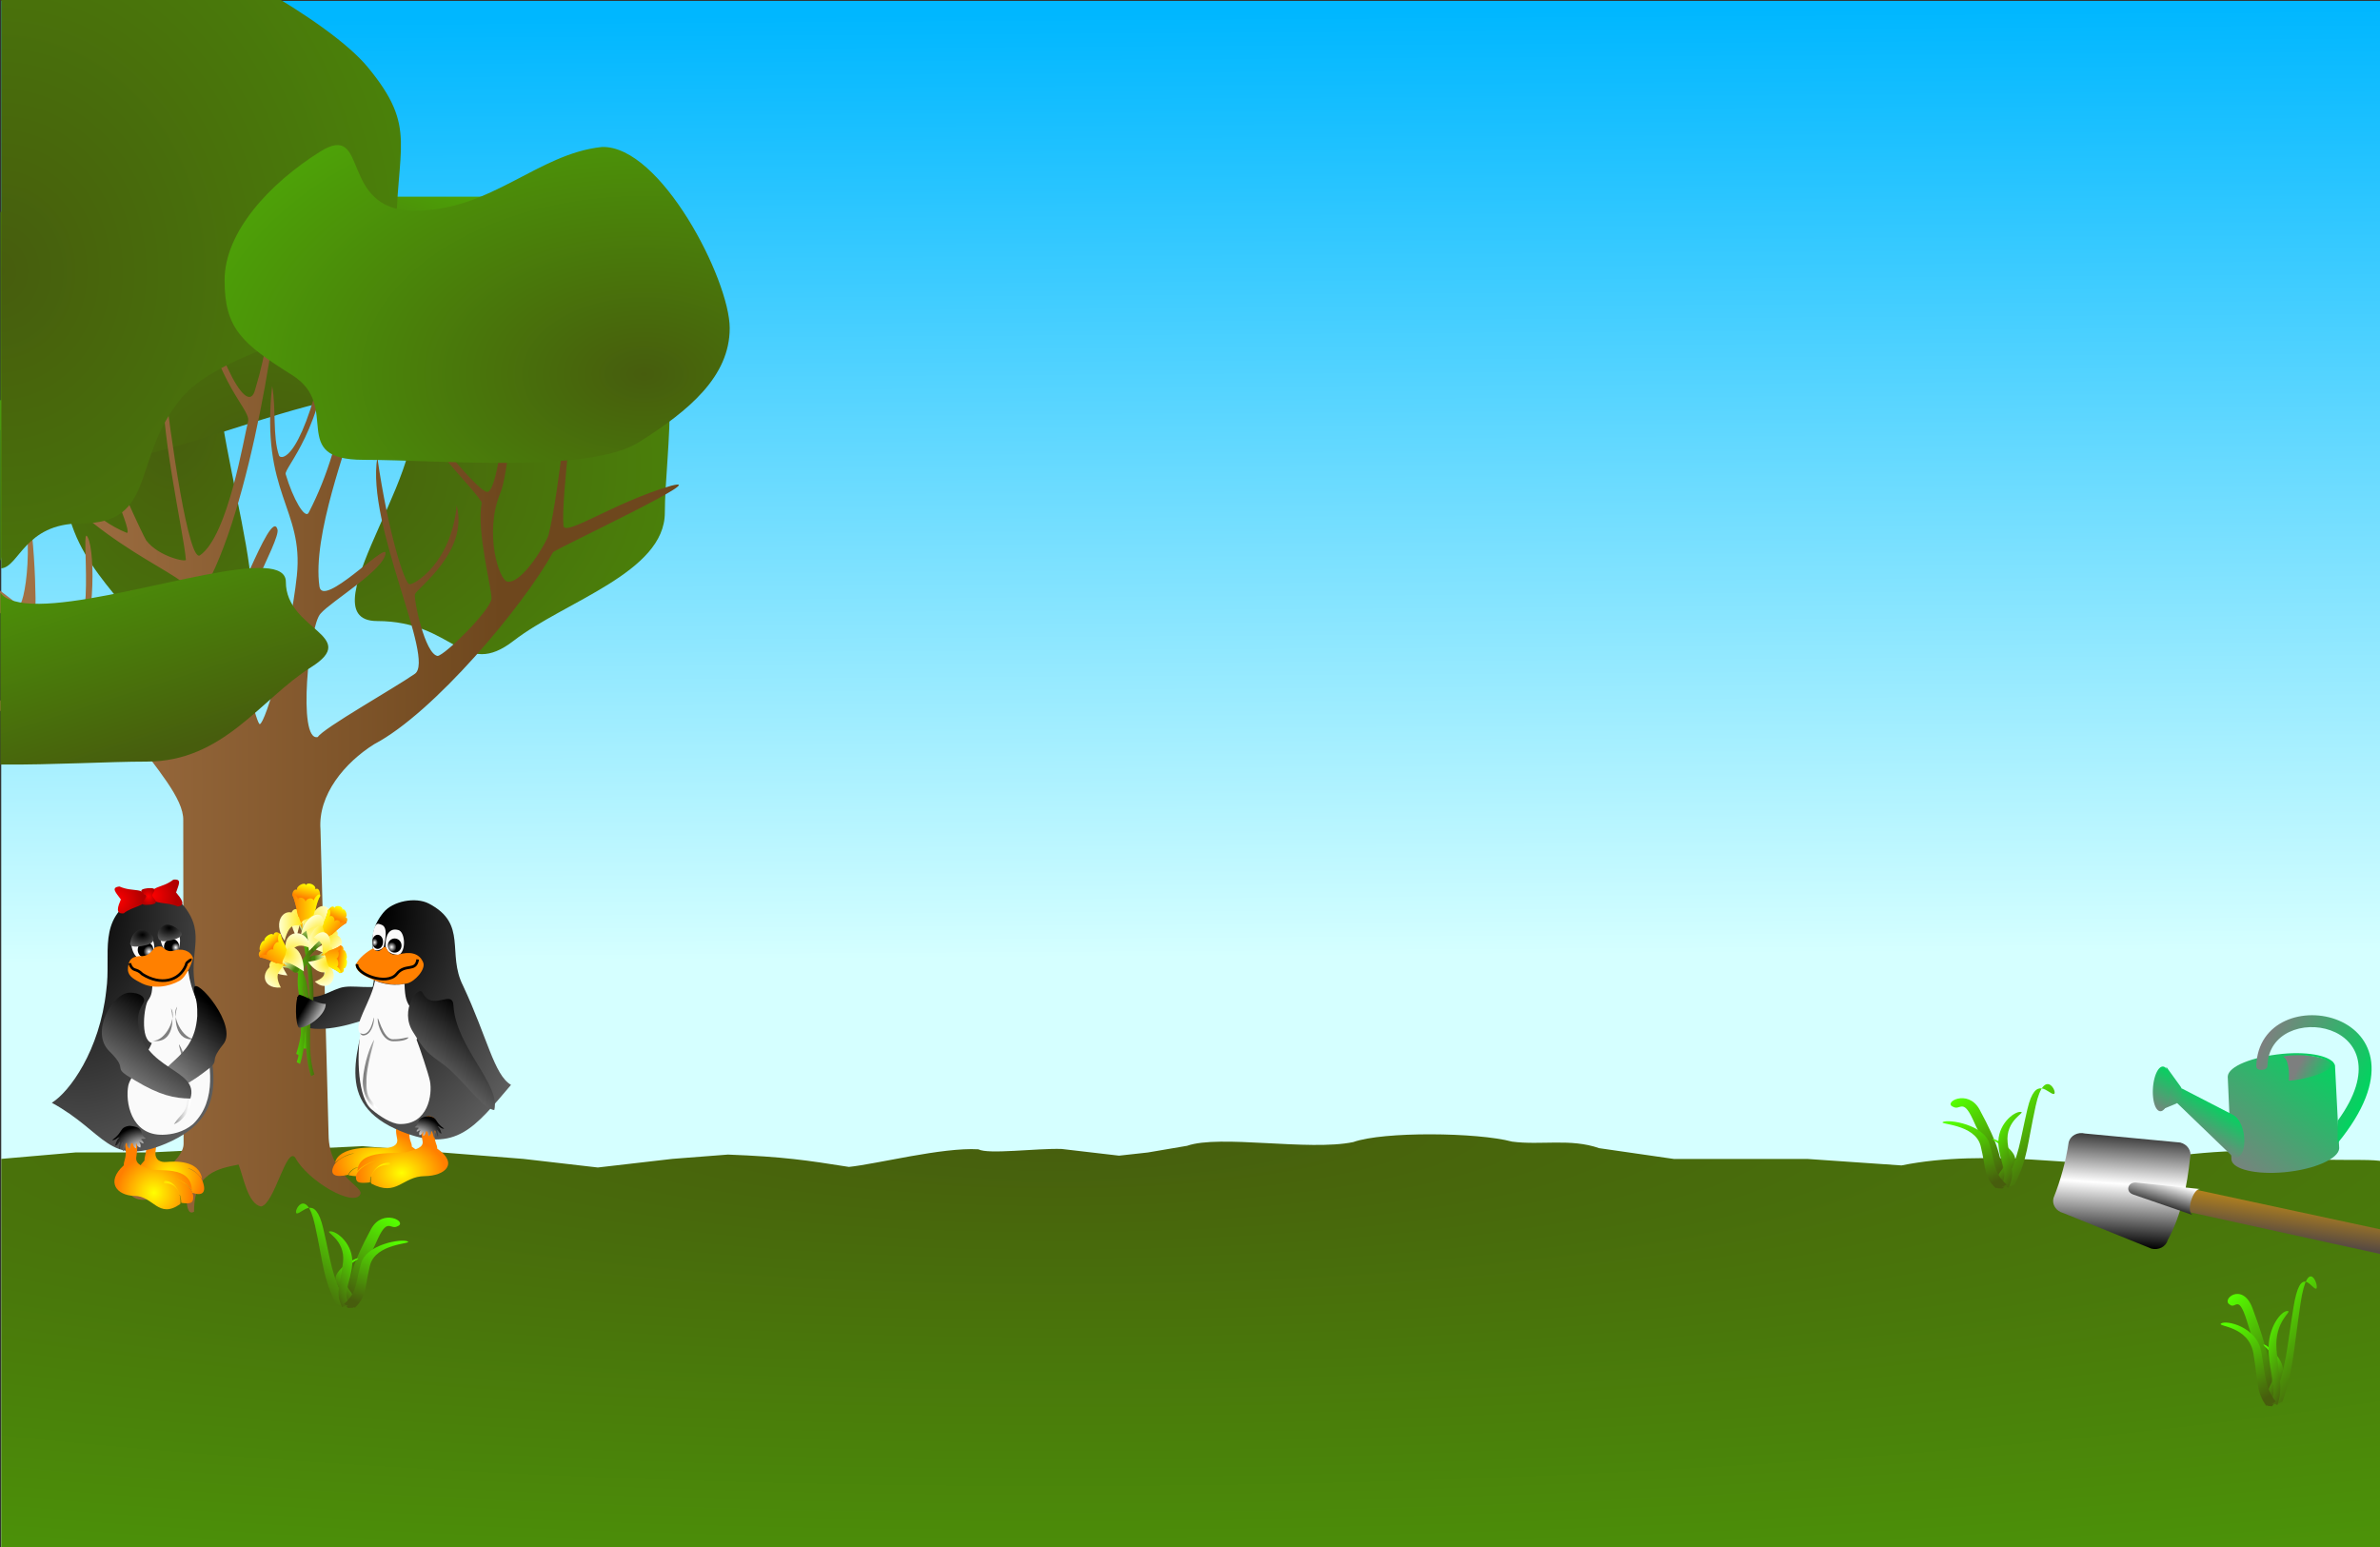 <?xml version="1.0" encoding="UTF-8" standalone="no"?>
<!-- Created with Sodipodi ("http://www.sodipodi.com/") -->

<svg
   xmlns:dc="http://purl.org/dc/elements/1.1/"
   xmlns:cc="http://creativecommons.org/ns#"
   xmlns:rdf="http://www.w3.org/1999/02/22-rdf-syntax-ns#"
   xmlns:svg="http://www.w3.org/2000/svg"
   xmlns="http://www.w3.org/2000/svg"
   xmlns:xlink="http://www.w3.org/1999/xlink"
   xmlns:sodipodi="http://sodipodi.sourceforge.net/DTD/sodipodi-0.dtd"
   xmlns:inkscape="http://www.inkscape.org/namespaces/inkscape"
   id="svg602"
   sodipodi:version="0.32"
   width="800"
   height="520"
   xml:space="preserve"
   sodipodi:docname="background.svg"
   inkscape:version="0.91 r13725"
   inkscape:output_extension="org.inkscape.output.svg.inkscape"
   sodipodi:modified="true"
   version="1.0"><rect width="100%" height="100%" fill="#333333" stroke="none"/><defs
     id="defs604"><linearGradient
       id="linearGradient4215"><stop
         style="stop-color:#ffe717;stop-opacity:1;"
         offset="0"
         id="stop4216" /><stop
         style="stop-color:#ffffcf;stop-opacity:1;"
         offset="1"
         id="stop4217" /></linearGradient><linearGradient
       id="linearGradient2320"><stop
         style="stop-color:#ff0000;stop-opacity:1;"
         offset="0"
         id="stop2321" /><stop
         style="stop-color:#b20000;stop-opacity:1;"
         offset="1"
         id="stop2322" /></linearGradient><linearGradient
       id="linearGradient2231"><stop
         style="stop-color:#7d7f7f;stop-opacity:1;"
         offset="0"
         id="stop2232" /><stop
         style="stop-color:#00d55f;stop-opacity:1;"
         offset="1"
         id="stop2233" /></linearGradient><linearGradient
       id="linearGradient2192"><stop
         style="stop-color:#ffff00;stop-opacity:1;"
         offset="0"
         id="stop2193" /><stop
         style="stop-color:#ff7f00;stop-opacity:1;"
         offset="1"
         id="stop2194" /></linearGradient><linearGradient
       id="linearGradient2159"><stop
         style="stop-color:#47820d;stop-opacity:1;"
         offset="0"
         id="stop2160" /><stop
         style="stop-color:#ffffb7;stop-opacity:1;"
         offset="1"
         id="stop2161" /></linearGradient><linearGradient
       id="linearGradient2151"><stop
         style="stop-color:#475d0d;stop-opacity:1;"
         offset="0"
         id="stop2152" /><stop
         style="stop-color:#55ff00;stop-opacity:1;"
         offset="1"
         id="stop2153" /></linearGradient><linearGradient
       id="linearGradient1869"><stop
         style="stop-color:#faad00;stop-opacity:1;"
         offset="0"
         id="stop1870" /><stop
         style="stop-color:#574a42;stop-opacity:1;"
         offset="1"
         id="stop1871" /></linearGradient><linearGradient
       id="linearGradient874"><stop
         style="stop-color:#ffffff;stop-opacity:1;"
         offset="0"
         id="stop875" /><stop
         style="stop-color:#000000;stop-opacity:1;"
         offset="1"
         id="stop876" /></linearGradient><linearGradient
       id="linearGradient622"><stop
         style="stop-color:#6e471d;stop-opacity:1;"
         offset="0"
         id="stop623" /><stop
         style="stop-color:#ba8557;stop-opacity:1;"
         offset="1"
         id="stop624" /></linearGradient><linearGradient
       id="linearGradient611"><stop
         style="stop-color:#00b7ff;stop-opacity:1;"
         offset="0"
         id="stop612" /><stop
         style="stop-color:#d5ffff;stop-opacity:1;"
         offset="1"
         id="stop613" /></linearGradient><linearGradient
       id="linearGradient607"><stop
         style="stop-color:#000;stop-opacity:1;"
         offset="0"
         id="stop608" /><stop
         style="stop-color:#fff;stop-opacity:1;"
         offset="1"
         id="stop609" /></linearGradient><radialGradient
       inkscape:collect="always"
       xlink:href="#linearGradient4215"
       id="radialGradient3387"
       gradientUnits="userSpaceOnUse"
       gradientTransform="scale(0.949,1.054)"
       cx="494.385"
       cy="455.136"
       fx="494.385"
       fy="455.136"
       r="30.57" /><linearGradient
       inkscape:collect="always"
       xlink:href="#linearGradient2192"
       id="linearGradient3389"
       gradientUnits="userSpaceOnUse"
       gradientTransform="scale(0.917,1.091)"
       x1="499.525"
       y1="402.23"
       x2="502.708"
       y2="422.11" /><linearGradient
       inkscape:collect="always"
       xlink:href="#linearGradient2192"
       id="linearGradient3391"
       gradientUnits="userSpaceOnUse"
       gradientTransform="scale(0.972,1.029)"
       x1="444.223"
       y1="440.831"
       x2="498.785"
       y2="440.831" /><radialGradient
       inkscape:collect="always"
       xlink:href="#linearGradient4215"
       id="radialGradient3393"
       gradientUnits="userSpaceOnUse"
       gradientTransform="scale(0.918,1.089)"
       cx="485.611"
       cy="463.534"
       fx="485.611"
       fy="463.534"
       r="42.314" /><linearGradient
       inkscape:collect="always"
       xlink:href="#linearGradient2159"
       id="linearGradient3395"
       gradientUnits="userSpaceOnUse"
       gradientTransform="scale(0.787,1.271)"
       x1="584.769"
       y1="410.411"
       x2="584.769"
       y2="389.694" /><radialGradient
       inkscape:collect="always"
       xlink:href="#linearGradient4215"
       id="radialGradient3397"
       gradientUnits="userSpaceOnUse"
       gradientTransform="scale(0.811,1.233)"
       cx="554.656"
       cy="394.495"
       fx="554.656"
       fy="394.495"
       r="35.071" /><linearGradient
       inkscape:collect="always"
       xlink:href="#linearGradient4215"
       id="linearGradient3399"
       gradientUnits="userSpaceOnUse"
       gradientTransform="scale(1.018,0.983)"
       x1="457.81"
       y1="489.68"
       x2="501.101"
       y2="489.68" /><radialGradient
       inkscape:collect="always"
       xlink:href="#linearGradient4215"
       id="radialGradient3401"
       gradientUnits="userSpaceOnUse"
       gradientTransform="scale(0.949,1.054)"
       cx="494.385"
       cy="455.136"
       fx="494.385"
       fy="455.136"
       r="30.57" /><linearGradient
       inkscape:collect="always"
       xlink:href="#linearGradient2192"
       id="linearGradient3403"
       gradientUnits="userSpaceOnUse"
       gradientTransform="scale(0.917,1.091)"
       x1="499.525"
       y1="402.23"
       x2="502.708"
       y2="422.11" /><linearGradient
       inkscape:collect="always"
       xlink:href="#linearGradient2192"
       id="linearGradient3405"
       gradientUnits="userSpaceOnUse"
       gradientTransform="scale(0.972,1.029)"
       x1="444.223"
       y1="440.831"
       x2="498.785"
       y2="440.831" /><radialGradient
       inkscape:collect="always"
       xlink:href="#linearGradient4215"
       id="radialGradient3407"
       gradientUnits="userSpaceOnUse"
       gradientTransform="scale(0.918,1.089)"
       cx="485.611"
       cy="463.534"
       fx="485.611"
       fy="463.534"
       r="42.314" /><linearGradient
       inkscape:collect="always"
       xlink:href="#linearGradient2159"
       id="linearGradient3409"
       gradientUnits="userSpaceOnUse"
       gradientTransform="scale(0.787,1.271)"
       x1="584.769"
       y1="410.411"
       x2="584.769"
       y2="389.694" /><radialGradient
       inkscape:collect="always"
       xlink:href="#linearGradient4215"
       id="radialGradient3411"
       gradientUnits="userSpaceOnUse"
       gradientTransform="scale(0.811,1.233)"
       cx="554.656"
       cy="394.495"
       fx="554.656"
       fy="394.495"
       r="35.071" /><linearGradient
       inkscape:collect="always"
       xlink:href="#linearGradient4215"
       id="linearGradient3413"
       gradientUnits="userSpaceOnUse"
       gradientTransform="scale(1.018,0.983)"
       x1="457.81"
       y1="489.68"
       x2="501.101"
       y2="489.68" /><linearGradient
       inkscape:collect="always"
       xlink:href="#linearGradient2151"
       id="linearGradient3415"
       gradientUnits="userSpaceOnUse"
       gradientTransform="scale(0.313,3.196)"
       x1="1433.627"
       y1="172.913"
       x2="1467.098"
       y2="179.092" /><linearGradient
       inkscape:collect="always"
       xlink:href="#linearGradient2151"
       id="linearGradient3417"
       gradientUnits="userSpaceOnUse"
       gradientTransform="scale(0.413,2.42)"
       x1="1084.045"
       y1="234.551"
       x2="1129.46"
       y2="242.935" /><linearGradient
       inkscape:collect="always"
       xlink:href="#linearGradient2151"
       id="linearGradient3419"
       gradientUnits="userSpaceOnUse"
       gradientTransform="scale(0.401,2.491)"
       x1="1117.117"
       y1="224.897"
       x2="1161.233"
       y2="233.041" /><linearGradient
       inkscape:collect="always"
       xlink:href="#linearGradient2151"
       id="linearGradient3421"
       gradientUnits="userSpaceOnUse"
       gradientTransform="scale(0.414,2.414)"
       x1="1081.815"
       y1="230.13"
       x2="1127.12"
       y2="238.494" /><radialGradient
       inkscape:collect="always"
       xlink:href="#linearGradient4215"
       id="radialGradient3423"
       gradientUnits="userSpaceOnUse"
       gradientTransform="scale(0.949,1.054)"
       cx="494.385"
       cy="455.136"
       fx="494.385"
       fy="455.136"
       r="30.57" /><linearGradient
       inkscape:collect="always"
       xlink:href="#linearGradient2192"
       id="linearGradient3425"
       gradientUnits="userSpaceOnUse"
       gradientTransform="scale(0.917,1.091)"
       x1="499.525"
       y1="402.23"
       x2="502.708"
       y2="422.11" /><linearGradient
       inkscape:collect="always"
       xlink:href="#linearGradient2192"
       id="linearGradient3427"
       gradientUnits="userSpaceOnUse"
       gradientTransform="scale(0.972,1.029)"
       x1="444.223"
       y1="440.831"
       x2="498.785"
       y2="440.831" /><radialGradient
       inkscape:collect="always"
       xlink:href="#linearGradient4215"
       id="radialGradient3429"
       gradientUnits="userSpaceOnUse"
       gradientTransform="scale(0.918,1.089)"
       cx="485.611"
       cy="463.534"
       fx="485.611"
       fy="463.534"
       r="42.314" /><linearGradient
       inkscape:collect="always"
       xlink:href="#linearGradient2159"
       id="linearGradient3431"
       gradientUnits="userSpaceOnUse"
       gradientTransform="scale(0.787,1.271)"
       x1="584.769"
       y1="410.411"
       x2="584.769"
       y2="389.694" /><radialGradient
       inkscape:collect="always"
       xlink:href="#linearGradient4215"
       id="radialGradient3433"
       gradientUnits="userSpaceOnUse"
       gradientTransform="scale(0.811,1.233)"
       cx="554.656"
       cy="394.495"
       fx="554.656"
       fy="394.495"
       r="35.071" /><linearGradient
       inkscape:collect="always"
       xlink:href="#linearGradient4215"
       id="linearGradient3435"
       gradientUnits="userSpaceOnUse"
       gradientTransform="scale(1.018,0.983)"
       x1="457.81"
       y1="489.68"
       x2="501.101"
       y2="489.68" /><radialGradient
       inkscape:collect="always"
       xlink:href="#linearGradient4215"
       id="radialGradient3437"
       gradientUnits="userSpaceOnUse"
       gradientTransform="scale(0.949,1.054)"
       cx="494.385"
       cy="455.136"
       fx="494.385"
       fy="455.136"
       r="30.57" /><linearGradient
       inkscape:collect="always"
       xlink:href="#linearGradient2192"
       id="linearGradient3439"
       gradientUnits="userSpaceOnUse"
       gradientTransform="scale(0.917,1.091)"
       x1="499.525"
       y1="402.23"
       x2="502.708"
       y2="422.11" /><linearGradient
       inkscape:collect="always"
       xlink:href="#linearGradient2192"
       id="linearGradient3441"
       gradientUnits="userSpaceOnUse"
       gradientTransform="scale(0.972,1.029)"
       x1="444.223"
       y1="440.831"
       x2="498.785"
       y2="440.831" /><radialGradient
       inkscape:collect="always"
       xlink:href="#linearGradient4215"
       id="radialGradient3443"
       gradientUnits="userSpaceOnUse"
       gradientTransform="scale(0.918,1.089)"
       cx="485.611"
       cy="463.534"
       fx="485.611"
       fy="463.534"
       r="42.314" /><linearGradient
       inkscape:collect="always"
       xlink:href="#linearGradient2159"
       id="linearGradient3445"
       gradientUnits="userSpaceOnUse"
       gradientTransform="scale(0.787,1.271)"
       x1="584.769"
       y1="410.411"
       x2="584.769"
       y2="389.694" /><radialGradient
       inkscape:collect="always"
       xlink:href="#linearGradient4215"
       id="radialGradient3447"
       gradientUnits="userSpaceOnUse"
       gradientTransform="scale(0.811,1.233)"
       cx="554.656"
       cy="394.495"
       fx="554.656"
       fy="394.495"
       r="35.071" /><linearGradient
       inkscape:collect="always"
       xlink:href="#linearGradient4215"
       id="linearGradient3449"
       gradientUnits="userSpaceOnUse"
       gradientTransform="scale(1.018,0.983)"
       x1="457.81"
       y1="489.68"
       x2="501.101"
       y2="489.68" /><radialGradient
       inkscape:collect="always"
       xlink:href="#linearGradient2192"
       id="radialGradient3451"
       gradientUnits="userSpaceOnUse"
       gradientTransform="scale(1.227,0.815)"
       cx="319.652"
       cy="832.788"
       fx="319.652"
       fy="832.788"
       r="22.693" /><linearGradient
       inkscape:collect="always"
       xlink:href="#linearGradient607"
       id="linearGradient3453"
       gradientUnits="userSpaceOnUse"
       gradientTransform="scale(1.479,0.676)"
       x1="310.472"
       y1="860.404"
       x2="177.536"
       y2="937.568" /><radialGradient
       inkscape:collect="always"
       xlink:href="#linearGradient607"
       id="radialGradient3455"
       gradientUnits="userSpaceOnUse"
       gradientTransform="scale(0.82,1.219)"
       cx="474.777"
       cy="434.53"
       fx="474.777"
       fy="434.53"
       r="350.758" /><radialGradient
       inkscape:collect="always"
       xlink:href="#linearGradient2192"
       id="radialGradient3457"
       gradientUnits="userSpaceOnUse"
       gradientTransform="scale(1.151,0.869)"
       cx="328.16"
       cy="789.038"
       fx="328.16"
       fy="789.038"
       r="23.72" /><radialGradient
       inkscape:collect="always"
       xlink:href="#linearGradient874"
       id="radialGradient3459"
       gradientUnits="userSpaceOnUse"
       cx="208.642"
       cy="592.154"
       fx="208.642"
       fy="592.154"
       r="2.492" /><radialGradient
       inkscape:collect="always"
       xlink:href="#linearGradient874"
       id="radialGradient3461"
       gradientUnits="userSpaceOnUse"
       cx="209.232"
       cy="592.487"
       fx="209.232"
       fy="592.487"
       r="3.075" /><linearGradient
       inkscape:collect="always"
       xlink:href="#linearGradient874"
       id="linearGradient3463"
       gradientUnits="userSpaceOnUse"
       gradientTransform="scale(0.482,2.073)"
       x1="815.909"
       y1="306.523"
       x2="843.14"
       y2="291.686" /><radialGradient
       inkscape:collect="always"
       xlink:href="#linearGradient874"
       id="radialGradient3465"
       gradientUnits="userSpaceOnUse"
       gradientTransform="scale(1.166,0.858)"
       cx="315.477"
       cy="774.377"
       fx="315.477"
       fy="774.377"
       r="14.402" /><linearGradient
       inkscape:collect="always"
       xlink:href="#linearGradient2231"
       id="linearGradient3471"
       gradientUnits="userSpaceOnUse"
       gradientTransform="scale(1.153,0.867)"
       x1="301.343"
       y1="744.027"
       x2="311.601"
       y2="744.534" /><linearGradient
       inkscape:collect="always"
       xlink:href="#linearGradient2231"
       id="linearGradient3473"
       gradientUnits="userSpaceOnUse"
       gradientTransform="scale(1.043,0.959)"
       x1="314.292"
       y1="706.232"
       x2="323.976"
       y2="659.132" /><linearGradient
       inkscape:collect="always"
       xlink:href="#linearGradient2231"
       id="linearGradient3475"
       gradientUnits="userSpaceOnUse"
       gradientTransform="scale(1.545,0.647)"
       x1="203.922"
       y1="1043.407"
       x2="207.974"
       y2="1023.7" /><linearGradient
       inkscape:collect="always"
       xlink:href="#linearGradient2231"
       id="linearGradient3477"
       gradientUnits="userSpaceOnUse"
       gradientTransform="scale(0.844,1.185)"
       x1="364.103"
       y1="567.039"
       x2="366.436"
       y2="555.695" /><linearGradient
       inkscape:collect="always"
       xlink:href="#linearGradient2231"
       id="linearGradient3479"
       gradientUnits="userSpaceOnUse"
       gradientTransform="scale(0.622,1.609)"
       x1="490.808"
       y1="418.637"
       x2="492.73"
       y2="409.289" /><linearGradient
       inkscape:collect="always"
       xlink:href="#linearGradient2231"
       id="linearGradient3481"
       gradientUnits="userSpaceOnUse"
       gradientTransform="scale(1.093,0.915)"
       x1="304.702"
       y1="700.814"
       x2="341.167"
       y2="700.814" /><linearGradient
       inkscape:collect="always"
       xlink:href="#linearGradient607"
       id="linearGradient3483"
       gradientUnits="userSpaceOnUse"
       gradientTransform="scale(0.893,1.12)"
       spreadMethod="reflect"
       x1="202.915"
       y1="646.432"
       x2="228.81"
       y2="647.836" /><linearGradient
       inkscape:collect="always"
       xlink:href="#linearGradient1869"
       id="linearGradient3485"
       gradientUnits="userSpaceOnUse"
       gradientTransform="scale(0.408,2.45)"
       x1="520.759"
       y1="258.467"
       x2="464.437"
       y2="267.706" /><linearGradient
       inkscape:collect="always"
       xlink:href="#linearGradient607"
       id="linearGradient3487"
       gradientUnits="userSpaceOnUse"
       gradientTransform="scale(0.601,1.665)"
       x1="326.262"
       y1="442.791"
       x2="342.298"
       y2="436.26" /><radialGradient
       inkscape:collect="always"
       xlink:href="#linearGradient2192"
       id="radialGradient3499"
       gradientUnits="userSpaceOnUse"
       gradientTransform="scale(0.995,1.005)"
       cx="509.674"
       cy="679.824"
       fx="509.674"
       fy="679.824"
       r="18.393" /><radialGradient
       inkscape:collect="always"
       xlink:href="#linearGradient607"
       id="radialGradient3501"
       gradientUnits="userSpaceOnUse"
       gradientTransform="scale(0.805,1.243)"
       cx="690.836"
       cy="435.892"
       fx="690.836"
       fy="435.892"
       r="325.124" /><radialGradient
       inkscape:collect="always"
       xlink:href="#linearGradient2192"
       id="radialGradient3503"
       gradientUnits="userSpaceOnUse"
       gradientTransform="scale(1.01,0.99)"
       cx="510.676"
       cy="698.663"
       fx="510.676"
       fy="698.663"
       r="20.226" /><radialGradient
       inkscape:collect="always"
       xlink:href="#linearGradient874"
       id="radialGradient3505"
       gradientUnits="userSpaceOnUse"
       cx="208.642"
       cy="592.154"
       fx="208.642"
       fy="592.154"
       r="2.492" /><radialGradient
       inkscape:collect="always"
       xlink:href="#linearGradient874"
       id="radialGradient3507"
       gradientUnits="userSpaceOnUse"
       cx="209.232"
       cy="592.487"
       fx="209.232"
       fy="592.487"
       r="3.075" /><linearGradient
       inkscape:collect="always"
       xlink:href="#linearGradient874"
       id="linearGradient3509"
       gradientUnits="userSpaceOnUse"
       gradientTransform="scale(0.482,2.073)"
       x1="1029.862"
       y1="310.361"
       x2="1057.093"
       y2="295.524" /><radialGradient
       inkscape:collect="always"
       xlink:href="#linearGradient874"
       id="radialGradient3511"
       gradientUnits="userSpaceOnUse"
       gradientTransform="scale(1.166,0.858)"
       cx="315.477"
       cy="774.377"
       fx="315.477"
       fy="774.377"
       r="14.402" /><radialGradient
       inkscape:collect="always"
       xlink:href="#linearGradient607"
       id="radialGradient3513"
       gradientUnits="userSpaceOnUse"
       gradientTransform="scale(1.381,0.724)"
       cx="378.193"
       cy="758.716"
       fx="378.193"
       fy="758.716"
       r="26.328" /><radialGradient
       inkscape:collect="always"
       xlink:href="#linearGradient607"
       id="radialGradient3515"
       gradientUnits="userSpaceOnUse"
       gradientTransform="scale(1.218,0.821)"
       cx="416.745"
       cy="673.075"
       fx="416.745"
       fy="673.075"
       r="24.059" /><radialGradient
       inkscape:collect="always"
       xlink:href="#linearGradient2320"
       id="radialGradient3517"
       gradientUnits="userSpaceOnUse"
       gradientTransform="scale(0.97,1.031)"
       cx="531.042"
       cy="517.422"
       fx="531.042"
       fy="517.422"
       r="18.044" /><radialGradient
       inkscape:collect="always"
       xlink:href="#linearGradient2320"
       id="radialGradient3519"
       gradientUnits="userSpaceOnUse"
       gradientTransform="scale(0.97,1.031)"
       cx="555.652"
       cy="517.851"
       fx="555.652"
       fy="517.851"
       r="18.044" /><radialGradient
       inkscape:collect="always"
       xlink:href="#linearGradient2320"
       id="radialGradient3521"
       gradientUnits="userSpaceOnUse"
       gradientTransform="scale(0.85,1.177)"
       cx="608.408"
       cy="453.611"
       fx="608.408"
       fy="453.611"
       r="5.982" /><linearGradient
       inkscape:collect="always"
       xlink:href="#linearGradient607"
       id="linearGradient3523"
       gradientUnits="userSpaceOnUse"
       gradientTransform="scale(0.814,1.228)"
       x1="604.152"
       y1="477.917"
       x2="641.771"
       y2="543.924" /><linearGradient
       inkscape:collect="always"
       xlink:href="#linearGradient607"
       id="linearGradient3525"
       gradientUnits="userSpaceOnUse"
       gradientTransform="scale(0.936,1.069)"
       x1="551.757"
       y1="552.446"
       x2="595.533"
       y2="629.257" /><linearGradient
       inkscape:collect="always"
       xlink:href="#linearGradient2151"
       id="linearGradient3529"
       gradientUnits="userSpaceOnUse"
       gradientTransform="scale(0.789,1.267)"
       x1="374.963"
       y1="535.193"
       x2="385.817"
       y2="508.679" /><linearGradient
       inkscape:collect="always"
       xlink:href="#linearGradient2151"
       id="linearGradient3531"
       gradientUnits="userSpaceOnUse"
       gradientTransform="scale(0.737,1.356)"
       x1="392.793"
       y1="499.608"
       x2="397.673"
       y2="487.688" /><linearGradient
       inkscape:collect="always"
       xlink:href="#linearGradient2151"
       id="linearGradient3533"
       gradientUnits="userSpaceOnUse"
       gradientTransform="scale(0.705,1.418)"
       x1="392.302"
       y1="477.433"
       x2="403.348"
       y2="450.452" /><linearGradient
       inkscape:collect="always"
       xlink:href="#linearGradient2151"
       id="linearGradient3535"
       gradientUnits="userSpaceOnUse"
       gradientTransform="scale(0.565,1.769)"
       x1="508.22"
       y1="383.355"
       x2="514.736"
       y2="367.437" /><linearGradient
       inkscape:collect="always"
       xlink:href="#linearGradient2151"
       id="linearGradient3537"
       gradientUnits="userSpaceOnUse"
       gradientTransform="scale(0.997,1.003)"
       x1="296.791"
       y1="676.948"
       x2="306.944"
       y2="652.147" /><linearGradient
       inkscape:collect="always"
       xlink:href="#linearGradient2151"
       id="linearGradient3539"
       gradientUnits="userSpaceOnUse"
       gradientTransform="scale(0.789,1.267)"
       x1="374.963"
       y1="535.193"
       x2="385.817"
       y2="508.679" /><linearGradient
       inkscape:collect="always"
       xlink:href="#linearGradient2151"
       id="linearGradient3541"
       gradientUnits="userSpaceOnUse"
       gradientTransform="scale(0.737,1.356)"
       x1="392.793"
       y1="499.608"
       x2="397.673"
       y2="487.688" /><linearGradient
       inkscape:collect="always"
       xlink:href="#linearGradient2151"
       id="linearGradient3543"
       gradientUnits="userSpaceOnUse"
       gradientTransform="scale(0.705,1.418)"
       x1="392.302"
       y1="477.433"
       x2="403.348"
       y2="450.452" /><linearGradient
       inkscape:collect="always"
       xlink:href="#linearGradient2151"
       id="linearGradient3545"
       gradientUnits="userSpaceOnUse"
       gradientTransform="scale(0.565,1.769)"
       x1="508.22"
       y1="383.355"
       x2="514.736"
       y2="367.437" /><linearGradient
       inkscape:collect="always"
       xlink:href="#linearGradient2151"
       id="linearGradient3547"
       gradientUnits="userSpaceOnUse"
       gradientTransform="scale(0.997,1.003)"
       x1="296.791"
       y1="676.948"
       x2="306.944"
       y2="652.147" /><linearGradient
       inkscape:collect="always"
       xlink:href="#linearGradient2151"
       id="linearGradient3549"
       gradientUnits="userSpaceOnUse"
       gradientTransform="scale(0.789,1.267)"
       x1="374.963"
       y1="535.193"
       x2="385.817"
       y2="508.679" /><linearGradient
       inkscape:collect="always"
       xlink:href="#linearGradient2151"
       id="linearGradient3551"
       gradientUnits="userSpaceOnUse"
       gradientTransform="scale(0.737,1.356)"
       x1="392.793"
       y1="499.608"
       x2="397.673"
       y2="487.688" /><linearGradient
       inkscape:collect="always"
       xlink:href="#linearGradient2151"
       id="linearGradient3553"
       gradientUnits="userSpaceOnUse"
       gradientTransform="scale(0.705,1.418)"
       x1="392.302"
       y1="477.433"
       x2="403.348"
       y2="450.452" /><linearGradient
       inkscape:collect="always"
       xlink:href="#linearGradient2151"
       id="linearGradient3555"
       gradientUnits="userSpaceOnUse"
       gradientTransform="scale(0.565,1.769)"
       x1="508.22"
       y1="383.355"
       x2="514.736"
       y2="367.437" /><linearGradient
       inkscape:collect="always"
       xlink:href="#linearGradient2151"
       id="linearGradient3557"
       gradientUnits="userSpaceOnUse"
       gradientTransform="scale(0.997,1.003)"
       x1="296.791"
       y1="676.948"
       x2="306.944"
       y2="652.147" /><linearGradient
       inkscape:collect="always"
       xlink:href="#linearGradient607"
       id="linearGradient3010"
       gradientUnits="userSpaceOnUse"
       gradientTransform="matrix(-0.471,0,0,0.644,495.126,-60.981)"
       x1="394.41"
       y1="505.919"
       x2="446.595"
       y2="597.484" /><radialGradient
       inkscape:collect="always"
       xlink:href="#linearGradient2151"
       id="radialGradient3013"
       gradientUnits="userSpaceOnUse"
       gradientTransform="matrix(-1.129,0,0,0.711,653.394,-304.818)"
       cx="387.007"
       cy="605.604"
       fx="387.007"
       fy="605.604"
       r="336.973" /><radialGradient
       inkscape:collect="always"
       xlink:href="#linearGradient2151"
       id="radialGradient3016"
       gradientUnits="userSpaceOnUse"
       gradientTransform="matrix(-1.048,0,0,1.198,653.394,-481.03)"
       cx="623.945"
       cy="477.694"
       fx="623.945"
       fy="477.694"
       r="615.395" /><linearGradient
       inkscape:collect="always"
       xlink:href="#linearGradient2151"
       id="linearGradient3019"
       gradientUnits="userSpaceOnUse"
       gradientTransform="matrix(-1.097,0,0,0.732,652.423,-238.818)"
       x1="508.629"
       y1="655.229"
       x2="627.544"
       y2="406.105" /><linearGradient
       inkscape:collect="always"
       xlink:href="#linearGradient622"
       id="linearGradient3022"
       gradientUnits="userSpaceOnUse"
       gradientTransform="matrix(-0.85,0,0,0.944,654.365,-238.316)"
       x1="571.38"
       y1="527.911"
       x2="848.525"
       y2="527.912" /><linearGradient
       inkscape:collect="always"
       xlink:href="#linearGradient607"
       id="linearGradient3036"
       gradientUnits="userSpaceOnUse"
       gradientTransform="matrix(-0.523,0,0,0.58,495.126,-60.981)"
       x1="454.293"
       y1="566.3"
       x2="440.84"
       y2="575.276" /><radialGradient
       inkscape:collect="always"
       xlink:href="#linearGradient2151"
       id="radialGradient3093"
       gradientUnits="userSpaceOnUse"
       gradientTransform="matrix(-1.948,0,0,0.338,806.234,-27.944)"
       cx="232.122"
       cy="1208.004"
       fx="232.122"
       fy="1208.004"
       r="1410.202" /><radialGradient
       inkscape:collect="always"
       xlink:href="#linearGradient2151"
       id="radialGradient3096"
       gradientUnits="userSpaceOnUse"
       gradientTransform="matrix(-1.049,0,0,0.765,653.394,-238.818)"
       cx="537.214"
       cy="515.813"
       fx="537.214"
       fy="515.813"
       r="614.825" /><radialGradient
       inkscape:collect="always"
       xlink:href="#linearGradient2151"
       id="radialGradient3099"
       gradientUnits="userSpaceOnUse"
       gradientTransform="matrix(-0.708,0,0,1.134,653.394,-237.814)"
       cx="841.178"
       cy="332.74"
       fx="841.178"
       fy="332.74"
       r="550.1" /><radialGradient
       inkscape:collect="always"
       xlink:href="#linearGradient2151"
       id="radialGradient3102"
       gradientUnits="userSpaceOnUse"
       gradientTransform="matrix(-1.397,0,0,0.575,653.879,-237.312)"
       cx="411.383"
       cy="589.932"
       fx="411.383"
       fy="589.932"
       r="204.526" /><linearGradient
       inkscape:collect="always"
       xlink:href="#linearGradient611"
       id="linearGradient3105"
       gradientUnits="userSpaceOnUse"
       gradientTransform="matrix(1.235,0,0,0.802,-806.234,-304.818)"
       x1="325.783"
       y1="385.548"
       x2="321.894"
       y2="781.335" /></defs><sodipodi:namedview
     id="base"
     inkscape:zoom="0.96513132"
     inkscape:cx="460.08394"
     inkscape:cy="227.43236"
     inkscape:window-width="1366"
     inkscape:window-height="748"
     inkscape:window-x="-2"
     inkscape:window-y="-3"
     inkscape:current-layer="svg602"
     showgrid="false"
     inkscape:window-maximized="1" /><path
     sodipodi:type="arc"
     style="fill:#808080;fill-opacity:1;fill-rule:evenodd;stroke:none;stroke-width:1pt;stroke-linecap:butt;stroke-linejoin:miter;stroke-opacity:1"
     id="path718"
     d="M 280.695,844.794 A 0,0.897 0 1 1 280.695,844.794 A 0,0.897 0 1 1 280.695,844.794 z"
     sodipodi:cx="280.69522"
     sodipodi:cy="844.79431"
     sodipodi:rx="0"
     sodipodi:ry="0.89724731"
     transform="matrix(-1.448,0,0,1.448,654.624,-791.705)" /><rect
     style="font-size:12px;fill:url(#linearGradient3105);fill-rule:evenodd;stroke-width:1"
     id="rect606"
     width="802.14"
     height="520.874"
     x="-802.554"
     y="0.31"
     transform="scale(-1,1)" /><path
     style="font-size:12px;fill:url(#radialGradient3102);fill-rule:evenodd;stroke-width:1"
     d="m 164.455,66.111 c 17.787,12.808 25.223,37.818 25.223,55.333 0,24.455 -36.198,5.636 -73.191,5.636 -25.14,0 -82.239,15.322 -116.284,17.505 l 0,-73.266 C 3.458,69.374 6.898,67.628 10.529,66.111 l 153.926,0 z"
     id="path3683"
     inkscape:connector-curvature="0" /><path
     style="font-size:12px;fill:url(#radialGradient3099);fill-rule:evenodd;stroke-width:1"
     d="m 119.471,66.292 c 5.84,5.415 10.612,10.697 13.245,15.171 10.289,17.483 5.727,22.308 5.727,48.986 2e-5,26.678 -53.072,-36.098 -63.36,-18.615 -10.289,17.483 20.657,97.517 4.956,97.517 -15.7,1e-5 -17.44,26.221 -27.729,8.738 C 42.022,200.606 21.636,187.726 21.636,161.048 21.636,134.788 17.248,84.537 26.923,66.292 l 92.548,0 z"
     id="path3681"
     inkscape:connector-curvature="0" /><path
     style="font-size:12px;fill:url(#radialGradient3096);fill-rule:evenodd;stroke-width:1"
     d="m 126.772,208.757 c 25.991,0 28.892,19.785 45.925,6.593 17.033,-13.192 50.776,-22.912 50.776,-43.043 0,-20.13 7.516,-59.01 -9.517,-72.202 -17.033,-13.192 -35.406,-23.782 -61.397,-23.782 -25.991,0 -95.939,22.739 -112.971,35.931 -17.033,13.192 -9.517,16.837 -9.517,36.967 0,20.131 87.896,-27.254 104.929,-14.062 17.033,13.192 -34.219,73.596 -8.228,73.596 z"
     id="path3688"
     sodipodi:nodetypes="cscscscsc"
     inkscape:connector-curvature="0" /><path
     style="font-size:12px;fill:url(#radialGradient3093);fill-rule:evenodd"
     d="m 712.225,391.04 c 23.37,-3.366 43.694,-5.729 55.169,-2.863 13.063,3.263 33.019,0.301 35.407,2.999 2.388,2.698 -1.318,126.642 1.07,129.34 l -803.457,0 0,-130.976 25.067,-2.171 25.067,0 21.222,-1.037 26.989,0.032 23.145,-1.101 53.978,4.277 25.067,2.894 25.067,-2.894 18.659,-1.447 c 18.763,0.724 26.497,1.912 40.678,4.147 9.344,-0.955 31.344,-6.631 43.512,-5.919 3.27,1.791 19.611,-0.374 27.94,-0.119 l 19.337,2.254 9.689,-1.069 13.193,-2.244 c 10.957,-3.859 40.935,1.836 55.829,-1.246 10.135,-3.637 41.825,-3.28 53.381,-0.165 9.69,1.298 19.642,-1.169 29.299,2.207 l 25.067,3.618 44.847,0 31.706,2.18 c 28.984,-5.862 62.682,0.798 73.072,-0.699 z"
     id="path4375"
     sodipodi:nodetypes="cscccccccccccccccccccccccccs"
     inkscape:connector-curvature="0" /><g
     id="g2250"
     transform="matrix(0.889,0.437,-0.466,1.015,762.826,-445.402)"><path
       style="font-size:12px;fill:url(#linearGradient3471);fill-rule:evenodd"
       d="m 339.855,642.018 9.281,13.258 15.689,-6.408 -7.292,-12.374 c -3.683,0.074 -12.448,1.915 -17.678,5.524 z"
       id="path2245"
       sodipodi:nodetypes="ccccc"
       inkscape:connector-curvature="0" /><path
       style="font-size:12px;fill:url(#linearGradient3473);fill-rule:evenodd"
       d="m 371.82,658.982 c 1.393,2.87 -4.633,9.036 -13.485,13.765 -8.375,4.462 -16.317,6.078 -18.112,3.699 0,0 -12.912,-21.919 -12.916,-21.976 -1.393,-2.87 4.857,-8.692 13.703,-13.479 8.055,-4.321 15.722,-5.915 17.769,-3.844 0,0 12.973,21.668 13.041,21.834 z M 357.42,637.405 c 1.471,1.924 -5.987,7.727 -10.656,10.014 -2.145,-4.499 -4.114,-5.856 -5.273,-5.728 5.115,-3.462 14.546,-5.975 15.929,-4.286 z"
       id="path2224"
       inkscape:connector-curvature="0" /><path
       style="font-size:12px;fill:url(#linearGradient3475);fill-rule:evenodd"
       d="m 314.674,663.743 0.4,4.477 25.059,7.184 c 5.685,-0.005 0.203,-11.441 -6.168,-11.33 l -19.291,-0.331 z"
       id="path2226"
       sodipodi:nodetypes="ccccc"
       inkscape:connector-curvature="0" /><path
       style="font-size:12px;fill:url(#linearGradient3477);fill-rule:evenodd"
       d="m 307.022,659.99 4.419,12.295 3.69,-3.62 c 1.19,-1.167 0.62,-4.502 -0.884,-5.221 l -7.225,-3.453 z"
       id="path2229"
       sodipodi:nodetypes="ccssc"
       inkscape:connector-curvature="0" /><path
       sodipodi:type="arc"
       style="font-size:12px;fill:url(#linearGradient3479);fill-rule:evenodd;stroke-width:1"
       id="path2227"
       d="m 310.314,666.735 a 2.656,6.875 0 0 1 -2.656,6.875 2.656,6.875 0 0 1 -2.656,-6.875 2.656,6.875 0 0 1 2.656,-6.875 2.656,6.875 0 0 1 2.656,6.875 z"
       sodipodi:cx="307.65765"
       sodipodi:cy="666.73547"
       sodipodi:rx="2.6562653"
       sodipodi:ry="6.8750305"
       transform="matrix(1.059,-0.334,0.39,0.907,-277.197,164.568)" /><path
       style="font-size:12px;fill:url(#linearGradient3481);fill-rule:evenodd"
       d="m 334.631,647.841 c 0.725,1.458 4.1,-0.205 3.413,-1.556 -9.115,-18.359 37.759,-31.46 29.428,5.462 l 3.135,6.123 c 14.883,-50.381 -48.256,-35.154 -35.975,-10.029 z"
       id="path2243"
       sodipodi:nodetypes="csccs"
       inkscape:connector-curvature="0" /></g><g
     id="g5372"
     transform="matrix(0.094,-0.906,-0.876,-0.098,1346.954,655.323)"><path
       style="font-size:12px;fill:url(#linearGradient3483);fill-rule:evenodd"
       d="m 184.73,725.655 c -2.468,0.416 -4.162,3.019 -3.798,5.838 l 9.425,34.802 c 0.364,2.819 2.644,4.753 5.112,4.338 6.944,-2.036 13.998,-3.224 21.162,-3.564 2.468,-0.416 4.162,-3.02 3.798,-5.838 l 0.599,-36.49 c -0.364,-2.818 -2.644,-4.753 -5.112,-4.338 -10.614,0.055 -21.119,0.957 -31.186,5.252 z"
       id="path5367"
       sodipodi:nodetypes="ccccccccc"
       inkscape:connector-curvature="0" /><path
       style="font-size:12px;fill:url(#linearGradient3485);fill-rule:evenodd"
       d="m 183.596,597.501 12.41,122.312 8.566,-0.882 L 192.62,596.619 c -0.416,-4.258 -9.456,-3.377 -9.024,0.882 z"
       id="path5369"
       sodipodi:nodetypes="cccss"
       inkscape:connector-curvature="0" /><path
       style="font-size:12px;fill:url(#linearGradient3487);fill-rule:evenodd"
       d="m 194.938,717.061 5.111,23.514 c 0.7,3.222 4.472,2.499 4.502,-0.712 l 0.23,-24.479 c -0.026,2.752 -9.211,4.58 -9.842,1.677 z"
       id="path5371"
       sodipodi:nodetypes="cssss"
       inkscape:connector-curvature="0" /></g><path
     style="font-size:12px;fill:url(#linearGradient3022);fill-rule:evenodd"
     d="m 93.512,87.821 c 2.616,2.728 -7.01,74.282 -22.552,105.885 -0.123,3.854 2.529,8.585 3.883,13.008 1.028,2.975 5.06,-6.252 9.114,-15.2 4.055,-8.948 8.145,-17.61 9.307,-13.577 0.59,1.848 -3.486,9.933 -7.38,18.501 -3.894,8.568 -7.605,17.594 -6.361,21.376 2.488,7.564 6.752,25.589 7.793,25.589 1.918,-0.196 10.206,-28.636 12.474,-49.925 2.333,-22.702 -12.224,-27.419 -8.316,-63.73 1.387,7.289 0.119,17.056 2.313,23.369 0.54,1.486 8.071,2.51 16.797,-39.935 -1.406,30.818 -15.184,44.113 -14.567,46.197 2.47,8.334 6.518,15.308 7.738,12.951 13.184,-25.342 14.94,-54.604 15.723,-78.844 0.948,0.239 1.854,29.932 -0.468,38.91 -0.637,2.076 30.05,-16.395 28.362,-38.768 7.629,23.089 -26.091,36.717 -28.197,46.168 -2.106,9.451 -14.334,40.165 -11.785,57.411 1.212,7.155 21.916,-14.457 22.222,-11.385 -0.192,5.576 -18.189,16.198 -21.808,20.38 -3.919,3.757 -7.961,43.4 -0.964,41.529 1.697,-2.887 25.564,-16.343 32.603,-21.234 7.039,-4.891 -16.442,-50.092 -12.611,-72.696 3.722,25.666 9.241,42.562 10.822,42.582 1.422,0.263 13.983,-6.909 15.861,-26.5 4.005,15.73 -13.105,27.568 -14.043,29.858 -0.441,1.719 3.339,20.188 7.655,20.75 2.582,-0.434 17.295,-14.856 18.064,-19.128 0.465,-2.197 -5.152,-22.711 -3.277,-32.221 0.363,-2.202 -28.052,-29.402 -28.72,-40.589 4.819,8.733 27.15,36.881 30.592,36.804 3.6,-0.066 7.259,-29.785 5.122,-43.208 6.177,6.179 1.257,39.649 -0.688,43.436 -5.635,13.567 -0.43,29.538 2.341,29.915 5.086,0.743 13.136,-13.209 13.851,-15.769 4.041,-16.646 6.384,-50.735 8.536,-51.462 1.092,-0.259 -4.46,38.962 -3.552,48.445 0.44,3.824 17.047,-7.856 36.182,-13.435 14.501,-3.792 -36.14,19.979 -39.652,22.287 -10.089,18.221 -40.09,54.044 -60.111,64.556 -9.952,6.223 -18.957,17.041 -18.091,28.691 l 2.726,102.64 c 0.103,13.702 12.03,17.437 10.656,19.982 -2.194,4.502 -17.7,-4.495 -21.864,-12.325 -3.015,-3.915 -6.991,15.641 -11.482,16.424 -4.491,-0.783 -6.034,-10.37 -7.572,-14.09 -6.789,1.37 -15.055,2.74 -14.952,15.854 -2.687,1.566 -2.421,-3.902 -3.139,-8.795 -2.03,-1.174 -12.918,8.804 -18.394,2.932 6.338,-4.11 18.07,-11.149 18.009,-17.021 L 61.598,275.71 c 0.164,-7.297 -8.868,-17.266 -17.981,-29.801 -4.005,-4.783 -25.584,-2.19 -43.617,-6.974 l 0,-3.501 C 16.435,238.331 33.702,235.609 34.227,234.438 34.644,233.199 19.66,223.03 -3.0690767e-5,205.974 l 0,-7.457 C 2.635,200.579 5.51,202.625 6.196,203.441 c 1.719,1.782 6.776,-23.377 -1.184,-46.054 5.839,5.807 7.173,37.245 6.912,48.701 -0.074,3.333 7.719,8.705 9.72,9.023 11.767,2.412 4.969,-40.032 7.82,-34.555 2.851,5.477 2.156,33.281 -3.745,38.227 2.508,2.527 12.535,8.79 18.091,13.463 3.946,3.047 -3.241,-37.725 0.854,-33.445 1.96,2.321 -1.884,32.546 14.236,48.246 2.579,2.428 6.43,4.191 10.877,1.281 6.755,-3.856 -3.595,-42.251 -6.141,-50.125 -3.162,-6.705 -37.807,-16.609 -61.433,-54.793 20.589,21.839 30.114,31.552 40.34,35.665 4.659,1.746 -35.338,-79.467 -24.672,-78.19 -0.045,3.001 2.237,16.335 12.033,38.255 0.67,1.542 13.473,-22.645 13.08,-40.02 5.668,14.226 -12.499,40.335 -10.629,44.859 7.48,18.095 15.345,35.306 16.824,37.714 4.196,5.456 13.561,7.386 13.3,6.433 -0.733,-9.359 -9.094,-44.442 -7.793,-64.47 2.807,25.147 8.822,65.696 12.556,62.99 9.478,-6.598 14.722,-39.645 16.164,-45.03 0.943,-4.75 -13.784,-14.002 -17.485,-52.8 4.448,25.43 17.143,53.723 19.936,41.813 3.538,-11.525 5.967,-26.615 6.967,-42.411 0.285,-0.462 0.514,-0.58 0.688,-0.398 z"
     id="path4511"
     inkscape:connector-curvature="0" /><path
     style="font-size:12px;fill:url(#linearGradient3019);fill-rule:evenodd;stroke-width:1"
     d="m 0.123,134.512 c 5.144,0.301 11.025,0.712 19.633,0.712 20.212,0 -12.548,33.605 -19.633,53.312 l 0,-54.024 z M 88.816,190.956 c 4.536,0.251 7.269,1.597 7.269,4.64 1.8e-5,16.229 25.367,18.056 8.454,28.691 -16.913,10.635 -29.373,31.709 -55.182,31.709 -12.811,0 -31.546,1.132 -49.234,0.996 l 0,-57.753 c 0.437,0.555 0.926,1.087 1.597,1.509 13.742,8.641 67.442,-10.878 87.096,-9.792 z"
     id="path3680"
     inkscape:connector-curvature="0" /><path
     style="font-size:12px;fill:url(#radialGradient3016);fill-rule:evenodd;stroke-width:1"
     d="m 86.896,-4.457 c 16.298,9.324 30.276,19.227 36.705,27.013 17.033,20.625 9.527,26.335 9.527,57.808 1e-5,31.473 -55.194,32.911 -72.227,53.536 -17.033,20.625 -7.823,42.054 -33.814,42.054 -18.774,-10e-6 -20.683,14.625 -26.682,15.086 l 0,-195.498 86.49,0 z"
     id="path3687"
     inkscape:connector-curvature="0" /><path
     style="font-size:12px;fill:url(#radialGradient3013);fill-rule:evenodd;stroke-width:1"
     d="M 75.492,94.181 C 75.492,110.41 81.28,115.442 98.193,126.078 C 115.106,136.713 96.414,154.562 122.223,154.562 C 148.031,154.562 197.877,159.255 214.79,148.62 C 231.704,137.984 245.28,126.512 245.28,110.283 C 245.28,94.054 222.118,48.821 202.329,49.404 C 180.743,51.649 165.166,70.834 139.357,70.834 C 113.549,70.834 124.452,40.378 107.539,51.014 C 90.626,61.649 75.492,77.952 75.492,94.181 z"
     id="path3679"
     sodipodi:nodetypes="cscscscsc" /><g
     id="g3581"
     transform="translate(-155.419,71.253)"><g
       transform="matrix(-0.542,0,0,0.56,495.126,-60.981)"
       id="g4513"><path
         inkscape:connector-curvature="0"
         sodipodi:nodetypes="cssccsccccssc"
         id="path2191"
         d="m 380.057,655.986 c 1.6,3.032 1.158,5.448 0.335,9.763 -0.352,3.794 4.081,5.166 9.014,4.887 7.015,-0.388 27.238,-1.113 29.61,8.963 -4.384,-3.732 -8.797,-5.41 -12.041,-5.713 6.452,1.362 10.972,4.385 12.496,6.967 3.45,6.157 -0.682,7.771 -8.617,5.965 -0.935,-2.076 -3.687,-5.4 -10.799,-4.868 8.191,-0.608 10.971,5.076 10.396,5.164 -10.477,2.271 -65.656,0.724 -39.061,-17.241 -0.234,-2.044 1.792,-3.878 1.436,-7.915 -0.855,-4.828 -1.717,-9.455 1.429,-10.997 3.584,-1.475 6.387,0.103 5.802,5.027 z"
         style="font-size:12px;fill:url(#radialGradient3451);fill-rule:evenodd" /><path
         inkscape:connector-curvature="0"
         sodipodi:nodetypes="cscccc"
         id="path859"
         d="m 398.868,593.161 c 4.323,1.444 28.562,9.905 41.156,4.049 5.56,-2.679 -2.552,-4.511 2.552,-17.299 -13.865,1.816 -17.603,-2.235 -26.248,-5.123 -8.646,-2.888 -20.516,2.208 -33.683,-3.595 -5.91,17.692 7.577,19.08 16.223,21.968 z"
         style="font-size:12px;fill:url(#linearGradient3453);fill-rule:evenodd" /><path
         inkscape:connector-curvature="0"
         sodipodi:nodetypes="csssssc"
         id="path855"
         d="m 309.843,632.842 c 22.352,25.374 34.121,41.176 67.975,27.965 43.336,-16.928 26.794,-48.106 18.02,-85.672 -4.975,-19.919 6.457,-29.857 -6.806,-45.67 -5.724,-6.963 -20.04,-9.63 -28.321,-5.405 -24.164,12.229 -10.908,29.806 -21.124,49.283 -15.078,31.056 -19.168,53.475 -29.744,59.499 z"
         style="font-size:12px;fill:url(#radialGradient3455);fill-rule:evenodd" /><path
         inkscape:connector-curvature="0"
         sodipodi:nodetypes="cssccsccscscssc"
         id="path857"
         d="m 364.306,657.198 c 1.6,3.032 1.158,5.448 0.335,9.763 -0.352,3.794 4.92,4.673 9.639,6.137 5.296,1.8 30.309,-2.631 30.806,11.664 -1.076,-2.035 -8.047,-6.543 -15.268,-7.008 7.361,0.375 16.792,6.287 16.207,10.911 -0.258,2.784 -1.81,3.43 -8.729,2.717 0.078,-3.844 -3.379,-11.253 -10.96,-11.815 -1.92,-0.226 -2.329,1.359 -0.5,1.324 11.22,-0.196 11.592,10.467 10.642,11.201 -15.823,8.185 -19.283,-4.412 -33.119,-4.465 -12.873,-0.197 -21.016,-7.561 -7.719,-16.544 -0.234,-2.044 1.792,-3.878 1.436,-7.915 -0.855,-4.828 -1.717,-9.455 1.429,-10.997 3.584,-1.475 6.387,0.103 5.802,5.027 z"
         style="font-size:12px;fill:url(#radialGradient3457);fill-rule:evenodd" /><path
         inkscape:connector-curvature="0"
         sodipodi:nodetypes="ccsc"
         id="path878"
         d="m 388.761,550.076 c 1.584,1.94 5.56,2.948 6.49,1.174 1.392,-7.653 -0.464,-15.881 -3.399,-15.04 -2.855,0.773 -6.07,1.136 -3.091,13.865 z"
         style="font-size:12px;fill:#faf9f9;fill-rule:evenodd" /><path
         inkscape:connector-curvature="0"
         sodipodi:nodetypes="ccsc"
         id="path879"
         d="m 379.473,554.836 c 2.453,-0.05 7.758,-0.787 8.222,-5.65 0.035,-6.013 -2.256,-10.802 -7.906,-9.305 -4.296,1.004 -5.103,12.71 -0.316,14.955 z"
         style="font-size:12px;fill:#fafafa;fill-rule:evenodd" /><path
         transform="matrix(-0.729,0.388,0.307,0.922,364.699,-79.539)"
         sodipodi:ry="4.2297668"
         sodipodi:rx="4.2297592"
         sodipodi:cy="590.89526"
         sodipodi:cx="210.64209"
         d="m 214.872,590.895 a 4.23,4.23 0 0 1 -4.23,4.23 4.23,4.23 0 0 1 -4.23,-4.23 4.23,4.23 0 0 1 4.23,-4.23 4.23,4.23 0 0 1 4.23,4.23 z"
         id="path873"
         style="font-size:12px;fill:url(#radialGradient3459);fill-rule:evenodd"
         sodipodi:type="arc" /><path
         transform="matrix(-0.922,0.388,0.388,0.922,346.935,-77.316)"
         sodipodi:ry="4.2297668"
         sodipodi:rx="4.2297592"
         sodipodi:cy="590.89526"
         sodipodi:cx="210.64209"
         d="m 214.872,590.895 a 4.23,4.23 0 0 1 -4.23,4.23 4.23,4.23 0 0 1 -4.23,-4.23 4.23,4.23 0 0 1 4.23,-4.23 4.23,4.23 0 0 1 4.23,4.23 z"
         id="path877"
         style="font-size:12px;fill:url(#radialGradient3461);fill-rule:evenodd"
         sodipodi:type="arc" /><path
         inkscape:connector-curvature="0"
         sodipodi:nodetypes="csssccscs"
         id="path866"
         d="m 364.345,559.289 c -1.867,4.068 5.179,11.613 9.882,12.633 11.878,2.421 21.277,-1.899 26.728,-4.814 4.4,-2.353 5.154,-5.127 5.263,-6.086 -1.37,-3.944 -7.638,-8.704 -10.973,-10.073 -1.609,2.254 -4.15,2.227 -6.081,-0.601 -1.039,-0.3 -1.475,-0.671 -1.952,0.331 -1.959,3.959 -3.942,4.118 -7.13,4.026 -7.096,-1.998 -13.134,-1.3 -15.735,4.584 z"
         style="font-size:12px;fill:#ff8000;fill-rule:evenodd" /><path
         inkscape:connector-curvature="0"
         sodipodi:nodetypes="csc"
         id="path869"
         d="m 405.333,560.364 c 0.778,5.909 -18.242,13.175 -24.469,6.018 -5.474,-6.68 -11.933,-1.1 -13.141,-8.831"
         style="font-size:12px;fill:none;stroke:#000000;stroke-width:1.627" /><path
         inkscape:connector-curvature="0"
         sodipodi:nodetypes="cccccscss"
         id="path1010"
         d="m 378.921,656.354 c 4.885,-0.112 12.051,-4.408 17.262,-8.708 8.722,-6.751 9.32,-31.598 7.138,-45.657 4.889,-4.778 -6.702,-18.654 -9.098,-31.747 -2.321,1.003 -9.397,3.569 -18.333,2.04 -0.208,8.478 -1.445,10.931 -3.462,13.832 -1.951,2.301 -7.497,17.87 -3.954,19.421 -2.203,5.529 -7.293,20.186 -8.332,24.898 -1.73,8.291 1.204,26.332 18.779,25.92 z"
         style="font-size:12px;fill:#fafafa;fill-rule:evenodd" /><path
         inkscape:connector-curvature="0"
         sodipodi:nodetypes="ccsss"
         id="path1013"
         d="m 399.448,631.214 c 0.355,10.6 -3.412,10.325 -7.47,16.504 5.114,-1.708 9.906,-7.9 9.745,-17.297 -0.677,-11.051 -5.066,-22 -6.874,-24.475 -1.132,-1.647 5.186,16.427 4.599,25.268 z"
         style="font-size:12px;fill:url(#linearGradient3463);fill-rule:evenodd" /><path
         inkscape:connector-curvature="0"
         sodipodi:nodetypes="ccccccccccccccccccc"
         id="path805"
         d="m 361.035,663.676 c 0.613,-2.631 0.374,-2.77 1,-2.93 1.018,-0.367 0.143,1.675 2.146,2.722 0.573,-0.23 -0.251,-2.244 0.257,-2.534 0.507,-0.29 -0.424,1.335 2.146,2.155 0.507,-1.155 0.096,-2.412 -0.612,-2.946 0.338,-0.38 2.131,1.117 2.366,0.707 0.272,-1.069 -1.329,-1.74 -1.211,-2.17 0.119,-0.43 2.448,-0.022 2.438,-0.461 -3.776,-2.319 0.084,-5.726 -8.722,-6.577 -5.911,0.793 -3.348,3.52 -9.54,7.486 2.059,0.197 2.789,-1.519 4.095,-1.437 -0.911,0.844 -1.652,1.629 -2.43,4.347 1.652,-0.057 2.279,-2.323 2.634,-2.026 0.354,0.297 -0.996,3.111 -0.382,3.986 0.46,-0.346 1.312,-3.944 1.831,-3.776 0.519,0.167 -0.665,3.141 0.303,4.861 0.533,-0.761 1.21,-4.486 1.84,-4.476 0.63,0.009 -0.631,1.755 1.842,3.069 z"
         style="font-size:12px;fill:url(#radialGradient3465);fill-rule:evenodd" /><path
         inkscape:connector-curvature="0"
         sodipodi:nodetypes="ccccc"
         id="path2962"
         d="m 403.434,601.802 c -0.348,0.829 -1.242,1.306 -1.815,1.384 -4.791,0 -6.808,-6.568 -6.808,-10.161 0,-3.592 0.895,9.186 6.702,9.264 0.494,-0.078 1.297,-0.185 1.921,-0.488 z"
         style="font-size:12px;fill:#808080;fill-rule:evenodd;stroke-width:1" /><path
         inkscape:connector-curvature="0"
         sodipodi:nodetypes="ccccc"
         id="path2963"
         d="m 373.289,604.354 c 0.988,1.219 3.22,2.316 9.629,2.316 6.409,0 9.629,-9.355 9.629,-13.193 0,-3.838 -2.973,11.985 -9.383,11.985 -6.409,0 -7.16,-1.119 -9.876,-1.108 z"
         style="font-size:12px;fill:#808080;fill-rule:evenodd;stroke-width:1" /></g><g
       transform="matrix(-0.542,0,0,0.56,503.929,-63.081)"
       id="g4335"><g
         transform="matrix(0.326,0,0,0.404,303.699,338.522)"
         id="g4232"><path
           inkscape:connector-curvature="0"
           sodipodi:nodetypes="cccc"
           id="path4233"
           d="m 476.564,518.49 c 22.128,-32.607 8.009,-52.108 -11.814,-36.23 -3.236,1.882 -15.849,6.102 -14.564,13.1 -1.142,3.266 11.287,-34.866 26.378,23.131 z"
           style="font-size:12px;fill:url(#radialGradient3387);fill-rule:evenodd;stroke-width:1" /><path
           inkscape:connector-curvature="0"
           sodipodi:nodetypes="ccccccc"
           id="path4234"
           d="m 484.815,455.514 c -11.049,17.161 -10.46,47.067 -25.191,46.183 -16.057,0.442 -15.468,-28.58 -27.843,-44.416 0,-6.592 2.725,-13.166 9.226,-10.137 -2.191,-6.695 15.008,-11.74 17.733,-5.994 1.841,-6.187 20.293,2.173 16.628,6.768 5.175,-1.593 9.005,2.329 9.447,7.596 z"
           style="font-size:12px;fill:url(#linearGradient3389);fill-rule:evenodd;stroke-width:1" /><path
           inkscape:connector-curvature="0"
           sodipodi:nodetypes="ccccccc"
           id="path4235"
           d="m 484.815,455.514 c -11.049,17.161 -11.344,55.022 -26.075,54.138 -16.057,0.442 -14.584,-36.535 -26.959,-52.371 0,-6.592 10.238,0.976 12.319,6.657 1.344,-4.928 12.798,-4.226 15.523,1.519 1.841,-6.187 12.78,-7.992 14.418,-2.955 2.081,-6.012 10.331,-12.255 10.773,-6.988 z"
           style="font-size:12px;fill:url(#linearGradient3391);fill-rule:evenodd;stroke-width:1" /><path
           inkscape:connector-curvature="0"
           sodipodi:nodetypes="cccc"
           id="path4236"
           d="m 447.826,490.921 c -8.005,7.331 -23.131,-6.469 -32.593,29.78 -22.422,-32.33 5.149,-62.127 25.732,-42.026 3.049,1.976 2.668,10.304 6.861,12.246 z"
           style="font-size:12px;fill:url(#radialGradient3393);fill-rule:evenodd;stroke-width:1" /><path
           inkscape:connector-curvature="0"
           sodipodi:nodetypes="ccccccccc"
           id="path4237"
           d="m 466.254,511.199 c -1.768,9.397 1.069,18.341 -7.292,18.341 -7.478,0 -4.641,-8.502 -6.408,-17.899 -2.652,-4.559 -2.917,-13.144 -2.583,-17.777 1.659,4.206 4.077,11.799 7.156,14.473 1.31,-3.071 5.049,-6.641 6.255,-15.037 0.764,2.21 3.619,8.431 1.394,13.27 2.636,-3.558 3.287,-2.755 7.156,-11.822 2.102,5.517 -5.677,14.101 -5.677,16.451 z"
           style="font-size:12px;fill:url(#linearGradient3395);fill-rule:evenodd;stroke-width:1" /><path
           inkscape:connector-curvature="0"
           sodipodi:nodetypes="cccc"
           id="path4238"
           d="m 452.701,537.936 c -32.293,-31.724 -19.942,-64.04 -0.119,-48.163 3.236,1.882 15.849,2.566 14.564,9.564 1.142,3.266 -6.426,-22.049 -14.445,38.599 z"
           style="font-size:12px;fill:url(#radialGradient3397);fill-rule:evenodd;stroke-width:1" /><path
           inkscape:connector-curvature="0"
           sodipodi:nodetypes="cccc"
           id="path4239"
           d="m 465.831,498.382 c 9.281,6.614 22.617,-7.292 33.588,25.412 25.997,-29.168 -1.768,-54.596 -25.633,-36.461 -3.535,1.783 -3.093,9.296 -7.955,11.049 z"
           style="font-size:12px;fill:url(#linearGradient3399);fill-rule:evenodd;stroke-width:1" /></g><g
         transform="matrix(-0.205,0.156,0.212,0.278,431.205,337.271)"
         id="g4240"><path
           inkscape:connector-curvature="0"
           sodipodi:nodetypes="cccc"
           id="path4241"
           d="m 476.564,518.49 c 22.128,-32.607 8.009,-52.108 -11.814,-36.23 -3.236,1.882 -15.849,6.102 -14.564,13.1 -1.142,3.266 11.287,-34.866 26.378,23.131 z"
           style="font-size:12px;fill:url(#radialGradient3401);fill-rule:evenodd;stroke-width:1" /><path
           inkscape:connector-curvature="0"
           sodipodi:nodetypes="ccccccc"
           id="path4242"
           d="m 484.815,455.514 c -11.049,17.161 -10.46,47.067 -25.191,46.183 -16.057,0.442 -15.468,-28.58 -27.843,-44.416 0,-6.592 2.725,-13.166 9.226,-10.137 -2.191,-6.695 15.008,-11.74 17.733,-5.994 1.841,-6.187 20.293,2.173 16.628,6.768 5.175,-1.593 9.005,2.329 9.447,7.596 z"
           style="font-size:12px;fill:url(#linearGradient3403);fill-rule:evenodd;stroke-width:1" /><path
           inkscape:connector-curvature="0"
           sodipodi:nodetypes="ccccccc"
           id="path4243"
           d="m 484.815,455.514 c -11.049,17.161 -11.344,55.022 -26.075,54.138 -16.057,0.442 -14.584,-36.535 -26.959,-52.371 0,-6.592 10.238,0.976 12.319,6.657 1.344,-4.928 12.798,-4.226 15.523,1.519 1.841,-6.187 12.78,-7.992 14.418,-2.955 2.081,-6.012 10.331,-12.255 10.773,-6.988 z"
           style="font-size:12px;fill:url(#linearGradient3405);fill-rule:evenodd;stroke-width:1" /><path
           inkscape:connector-curvature="0"
           sodipodi:nodetypes="cccc"
           id="path4244"
           d="m 447.826,490.921 c -8.005,7.331 -23.131,-6.469 -32.593,29.78 -22.422,-32.33 5.149,-62.127 25.732,-42.026 3.049,1.976 2.668,10.304 6.861,12.246 z"
           style="font-size:12px;fill:url(#radialGradient3407);fill-rule:evenodd;stroke-width:1" /><path
           inkscape:connector-curvature="0"
           sodipodi:nodetypes="ccccccccc"
           id="path4245"
           d="m 466.254,511.199 c -1.768,9.397 1.069,18.341 -7.292,18.341 -7.478,0 -4.641,-8.502 -6.408,-17.899 -2.652,-4.559 -2.917,-13.144 -2.583,-17.777 1.659,4.206 4.077,11.799 7.156,14.473 1.31,-3.071 5.049,-6.641 6.255,-15.037 0.764,2.21 3.619,8.431 1.394,13.27 2.636,-3.558 3.287,-2.755 7.156,-11.822 2.102,5.517 -5.677,14.101 -5.677,16.451 z"
           style="font-size:12px;fill:url(#linearGradient3409);fill-rule:evenodd;stroke-width:1" /><path
           inkscape:connector-curvature="0"
           sodipodi:nodetypes="cccc"
           id="path4246"
           d="m 452.701,537.936 c -32.293,-31.724 -19.942,-64.04 -0.119,-48.163 3.236,1.882 15.849,2.566 14.564,9.564 1.142,3.266 -6.426,-22.049 -14.445,38.599 z"
           style="font-size:12px;fill:url(#radialGradient3411);fill-rule:evenodd;stroke-width:1" /><path
           inkscape:connector-curvature="0"
           sodipodi:nodetypes="cccc"
           id="path4247"
           d="m 465.831,498.382 c 9.281,6.614 22.617,-7.292 33.588,25.412 25.997,-29.168 -1.768,-54.596 -25.633,-36.461 -3.535,1.783 -3.093,9.296 -7.955,11.049 z"
           style="font-size:12px;fill:url(#linearGradient3413);fill-rule:evenodd;stroke-width:1" /></g><path
         inkscape:connector-curvature="0"
         sodipodi:nodetypes="csccccc"
         id="path4257"
         d="m 452.111,551.637 c -2.031,10.689 -3.536,21.066 -3.536,31.599 0,10.533 3.536,21.066 3.536,31.599 l 2.652,0 c 0,-10.533 -3.536,-21.508 -3.536,-32.041 0,-10.533 1.504,-20.624 3.536,-31.157 l -2.652,0 z"
         style="font-size:12px;fill:url(#linearGradient3415);fill-rule:evenodd" /><path
         inkscape:connector-curvature="0"
         sodipodi:nodetypes="csccccc"
         id="path4259"
         d="m 458.049,566.481 c -6.094,1.314 -7.442,22.785 -7.442,33.318 0,10.533 0.879,20.441 -2.558,30.506 l 2.027,1.094 c 3.594,-9.908 3.183,-21.508 3.183,-32.041 0,-10.533 1.504,-28.905 5.879,-30.532 l -1.089,-2.344 z"
         style="font-size:12px;fill:url(#linearGradient3417);fill-rule:evenodd" /><path
         inkscape:connector-curvature="0"
         sodipodi:nodetypes="csccccc"
         id="path4260"
         d="m 448.982,559.136 c 13.438,3.502 7.442,22.785 7.442,33.318 0,10.533 -0.879,20.441 2.558,30.506 l -2.027,1.094 c -3.594,-9.908 -3.183,-21.508 -3.183,-32.041 0,-10.533 5.84,-27.655 -5.254,-30.376 l 0.464,-2.5 z"
         style="font-size:12px;fill:url(#linearGradient3419);fill-rule:evenodd" /><path
         inkscape:connector-curvature="0"
         sodipodi:nodetypes="csccscc"
         id="path4261"
         d="m 449.45,554.449 c 11.806,10.855 9.161,22.629 7.286,33.005 -1.721,10.392 -0.879,20.441 2.558,30.506 l -2.027,1.094 c -3.594,-9.908 -5.029,-21.671 -3.183,-32.041 2.031,-10.533 4.757,-20.82 -5.879,-30.532 l 1.246,-2.031 z"
         style="font-size:12px;fill:url(#linearGradient3421);fill-rule:evenodd" /><g
         transform="matrix(-9.101299e-4,-0.313,0.243,-0.002,321.646,705.563)"
         id="g4248"><path
           inkscape:connector-curvature="0"
           sodipodi:nodetypes="cccc"
           id="path4249"
           d="m 476.564,518.49 c 22.128,-32.607 8.009,-52.108 -11.814,-36.23 -3.236,1.882 -15.849,6.102 -14.564,13.1 -1.142,3.266 11.287,-34.866 26.378,23.131 z"
           style="font-size:12px;fill:url(#radialGradient3423);fill-rule:evenodd;stroke-width:1" /><path
           inkscape:connector-curvature="0"
           sodipodi:nodetypes="ccccccc"
           id="path4250"
           d="m 484.815,455.514 c -11.049,17.161 -10.46,47.067 -25.191,46.183 -16.057,0.442 -15.468,-28.58 -27.843,-44.416 0,-6.592 2.725,-13.166 9.226,-10.137 -2.191,-6.695 15.008,-11.74 17.733,-5.994 1.841,-6.187 20.293,2.173 16.628,6.768 5.175,-1.593 9.005,2.329 9.447,7.596 z"
           style="font-size:12px;fill:url(#linearGradient3425);fill-rule:evenodd;stroke-width:1" /><path
           inkscape:connector-curvature="0"
           sodipodi:nodetypes="ccccccc"
           id="path4251"
           d="m 484.815,455.514 c -11.049,17.161 -11.344,55.022 -26.075,54.138 -16.057,0.442 -14.584,-36.535 -26.959,-52.371 0,-6.592 10.238,0.976 12.319,6.657 1.344,-4.928 12.798,-4.226 15.523,1.519 1.841,-6.187 12.78,-7.992 14.418,-2.955 2.081,-6.012 10.331,-12.255 10.773,-6.988 z"
           style="font-size:12px;fill:url(#linearGradient3427);fill-rule:evenodd;stroke-width:1" /><path
           inkscape:connector-curvature="0"
           sodipodi:nodetypes="cccc"
           id="path4252"
           d="m 447.826,490.921 c -8.005,7.331 -23.131,-6.469 -32.593,29.78 -22.422,-32.33 5.149,-62.127 25.732,-42.026 3.049,1.976 2.668,10.304 6.861,12.246 z"
           style="font-size:12px;fill:url(#radialGradient3429);fill-rule:evenodd;stroke-width:1" /><path
           inkscape:connector-curvature="0"
           sodipodi:nodetypes="ccccccccc"
           id="path4253"
           d="m 466.254,511.199 c -1.768,9.397 1.069,18.341 -7.292,18.341 -7.478,0 -4.641,-8.502 -6.408,-17.899 -2.652,-4.559 -2.917,-13.144 -2.583,-17.777 1.659,4.206 4.077,11.799 7.156,14.473 1.31,-3.071 5.049,-6.641 6.255,-15.037 0.764,2.21 3.619,8.431 1.394,13.27 2.636,-3.558 3.287,-2.755 7.156,-11.822 2.102,5.517 -5.677,14.101 -5.677,16.451 z"
           style="font-size:12px;fill:url(#linearGradient3431);fill-rule:evenodd;stroke-width:1" /><path
           inkscape:connector-curvature="0"
           sodipodi:nodetypes="cccc"
           id="path4254"
           d="m 452.701,537.936 c -32.293,-31.724 -19.942,-64.04 -0.119,-48.163 3.236,1.882 15.849,2.566 14.564,9.564 1.142,3.266 -6.426,-22.049 -14.445,38.599 z"
           style="font-size:12px;fill:url(#radialGradient3433);fill-rule:evenodd;stroke-width:1" /><path
           inkscape:connector-curvature="0"
           sodipodi:nodetypes="cccc"
           id="path4255"
           d="m 465.831,498.382 c 9.281,6.614 22.617,-7.292 33.588,25.412 25.997,-29.168 -1.768,-54.596 -25.633,-36.461 -3.535,1.783 -3.093,9.296 -7.955,11.049 z"
           style="font-size:12px;fill:url(#linearGradient3435);fill-rule:evenodd;stroke-width:1" /></g><g
         transform="matrix(0.233,0.27,-0.238,0.206,477.133,335.416)"
         id="g4224"><path
           inkscape:connector-curvature="0"
           sodipodi:nodetypes="cccc"
           id="path4213"
           d="m 476.564,518.49 c 22.128,-32.607 8.009,-52.108 -11.814,-36.23 -3.236,1.882 -15.849,6.102 -14.564,13.1 -1.142,3.266 11.287,-34.866 26.378,23.131 z"
           style="font-size:12px;fill:url(#radialGradient3437);fill-rule:evenodd;stroke-width:1" /><path
           inkscape:connector-curvature="0"
           sodipodi:nodetypes="ccccccc"
           id="path4206"
           d="m 484.815,455.514 c -11.049,17.161 -10.46,47.067 -25.191,46.183 -16.057,0.442 -15.468,-28.58 -27.843,-44.416 0,-6.592 2.725,-13.166 9.226,-10.137 -2.191,-6.695 15.008,-11.74 17.733,-5.994 1.841,-6.187 20.293,2.173 16.628,6.768 5.175,-1.593 9.005,2.329 9.447,7.596 z"
           style="font-size:12px;fill:url(#linearGradient3439);fill-rule:evenodd;stroke-width:1" /><path
           inkscape:connector-curvature="0"
           sodipodi:nodetypes="ccccccc"
           id="path4207"
           d="m 484.815,455.514 c -11.049,17.161 -11.344,55.022 -26.075,54.138 -16.057,0.442 -14.584,-36.535 -26.959,-52.371 0,-6.592 10.238,0.976 12.319,6.657 1.344,-4.928 12.798,-4.226 15.523,1.519 1.841,-6.187 12.78,-7.992 14.418,-2.955 2.081,-6.012 10.331,-12.255 10.773,-6.988 z"
           style="font-size:12px;fill:url(#linearGradient3441);fill-rule:evenodd;stroke-width:1" /><path
           inkscape:connector-curvature="0"
           sodipodi:nodetypes="cccc"
           id="path4212"
           d="m 447.826,490.921 c -8.005,7.331 -23.131,-6.469 -32.593,29.78 -22.422,-32.33 5.149,-62.127 25.732,-42.026 3.049,1.976 2.668,10.304 6.861,12.246 z"
           style="font-size:12px;fill:url(#radialGradient3443);fill-rule:evenodd;stroke-width:1" /><path
           inkscape:connector-curvature="0"
           sodipodi:nodetypes="ccccccccc"
           id="path4222"
           d="m 466.254,511.199 c -1.768,9.397 1.069,18.341 -7.292,18.341 -7.478,0 -4.641,-8.502 -6.408,-17.899 -2.652,-4.559 -2.917,-13.144 -2.583,-17.777 1.659,4.206 4.077,11.799 7.156,14.473 1.31,-3.071 5.049,-6.641 6.255,-15.037 0.764,2.21 3.619,8.431 1.394,13.27 2.636,-3.558 3.287,-2.755 7.156,-11.822 2.102,5.517 -5.677,14.101 -5.677,16.451 z"
           style="font-size:12px;fill:url(#linearGradient3445);fill-rule:evenodd;stroke-width:1" /><path
           inkscape:connector-curvature="0"
           sodipodi:nodetypes="cccc"
           id="path4210"
           d="m 452.701,537.936 c -32.293,-31.724 -19.942,-64.04 -0.119,-48.163 3.236,1.882 15.849,2.566 14.564,9.564 1.142,3.266 -6.426,-22.049 -14.445,38.599 z"
           style="font-size:12px;fill:url(#radialGradient3447);fill-rule:evenodd;stroke-width:1" /><path
           inkscape:connector-curvature="0"
           sodipodi:nodetypes="cccc"
           id="path4211"
           d="m 465.831,498.382 c 9.281,6.614 22.617,-7.292 33.588,25.412 25.997,-29.168 -1.768,-54.596 -25.633,-36.461 -3.535,1.783 -3.093,9.296 -7.955,11.049 z"
           style="font-size:12px;fill:url(#linearGradient3449);fill-rule:evenodd;stroke-width:1" /></g></g><path
       inkscape:connector-curvature="0"
       sodipodi:nodetypes="cccc"
       id="path4373"
       d="m 264.913,266.189 c 0,3.705 -5.908,8.002 -8.863,8.002 -1.385,-0.148 -1.662,-10.521 0,-11.114 2.954,0.889 5.909,3.112 8.863,3.112 z"
       style="font-size:12px;fill:url(#linearGradient3036);fill-rule:evenodd" /><path
       inkscape:connector-curvature="0"
       sodipodi:nodetypes="cscsss"
       id="path871"
       d="m 297.496,262.51 c 3.326,6.427 10.182,-1.63 10.352,4.414 0.917,13.93 15.846,26.258 13.72,34.928 -3.603,-0.068 -10.95,-10.651 -16.698,-15.011 -5.993,-4.358 -6.503,-4.52 -10.624,-11.228 -4.724,-7.303 1.845,-16.036 3.251,-13.103 z"
       style="font-size:12px;fill:url(#linearGradient3010);fill-rule:evenodd" /></g><g
     id="g1577"
     transform="matrix(-0.619,0,0,0.64,371.036,-41.745)"><path
       sodipodi:nodetypes="cssccsccccssc"
       id="path4530"
       d="m 515.242,660.848 c -1.051,3.032 -0.761,5.448 -0.22,9.763 0.231,3.794 -2.681,5.166 -5.921,4.887 -4.608,-0.388 -17.893,-1.113 -19.452,8.963 2.88,-3.732 5.779,-5.41 7.91,-5.713 -4.239,1.362 -7.208,4.385 -8.209,6.967 -2.266,6.157 0.448,7.771 5.661,5.965 0.614,-2.076 2.422,-5.4 7.094,-4.868 -5.381,-0.608 -7.207,5.076 -6.829,5.164 6.883,2.271 43.132,0.724 25.66,-17.241 0.154,-2.044 -1.177,-3.878 -0.943,-7.915 0.561,-4.828 1.128,-9.455 -0.939,-10.997 -2.354,-1.475 -4.196,0.103 -3.812,5.027 z"
       style="font-size:12px;fill:url(#radialGradient3499);fill-rule:evenodd"
       inkscape:connector-curvature="0" /><path
       sodipodi:nodetypes="csssssc"
       id="path4532"
       d="m 571.272,644.414 c -29.076,15.298 -31.028,34.024 -61.813,21.504 -39.407,-16.043 -24.365,-45.593 -16.387,-81.196 4.524,-18.878 -5.871,-28.297 6.189,-43.284 5.205,-6.599 18.223,-9.126 25.754,-5.123 21.974,11.59 13.851,29.674 16.709,49.208 3.527,31.4 19.931,53.181 29.548,58.891 z"
       style="font-size:12px;fill:url(#radialGradient3501);fill-rule:evenodd"
       inkscape:connector-curvature="0" /><path
       sodipodi:nodetypes="cssccsccscscssc"
       id="path4533"
       d="m 525.697,663.774 c -1.198,2.945 -0.867,5.291 -0.251,9.481 0.263,3.684 -3.684,4.538 -7.217,5.96 -3.965,1.748 -22.694,-2.555 -23.066,11.326 0.806,-1.976 6.025,-6.354 11.432,-6.805 -5.512,0.364 -12.573,6.105 -12.135,10.595 0.193,2.704 1.355,3.331 6.536,2.639 -0.058,-3.733 2.53,-10.927 8.206,-11.473 1.438,-0.22 1.744,1.319 0.374,1.286 -8.401,-0.191 -8.68,10.165 -7.968,10.877 11.848,7.948 14.438,-4.284 24.798,-4.336 9.638,-0.191 15.736,-7.343 5.779,-16.066 0.175,-1.985 -1.341,-3.765 -1.075,-7.686 0.64,-4.688 1.286,-9.182 -1.07,-10.679 -2.683,-1.433 -4.782,0.1 -4.344,4.881 z"
       style="font-size:12px;fill:url(#radialGradient3503);fill-rule:evenodd"
       inkscape:connector-curvature="0" /><path
       sodipodi:nodetypes="ccsc"
       id="path4534"
       d="m 510.262,563.748 c -2.244,1.674 -7.162,2.059 -7.941,0.164 -2.43,-9.651 2.238,-9.684 4.95,-9.652 3.469,0.036 7.326,2.367 2.99,9.488 z"
       style="font-size:12px;fill:#faf9f9;fill-rule:evenodd"
       inkscape:connector-curvature="0" /><path
       sodipodi:nodetypes="ccsc"
       id="path4535"
       d="m 523.831,568.76 c -2.453,-0.05 -7.758,-0.787 -8.222,-5.65 -0.035,-6.013 4.131,-8.927 9.781,-7.43 4.296,1.004 3.228,10.834 -1.559,13.079 z"
       style="font-size:12px;fill:#fafafa;fill-rule:evenodd"
       inkscape:connector-curvature="0" /><path
       transform="matrix(0.899,0.388,-0.378,0.922,540.207,-64.053)"
       sodipodi:ry="4.2297668"
       sodipodi:rx="4.2297592"
       sodipodi:cy="590.89526"
       sodipodi:cx="210.64209"
       d="m 214.872,590.895 a 4.23,4.23 0 0 1 -4.23,4.23 4.23,4.23 0 0 1 -4.23,-4.23 4.23,4.23 0 0 1 4.23,-4.23 4.23,4.23 0 0 1 4.23,4.23 z"
       id="path4536"
       style="font-size:12px;fill:url(#radialGradient3505);fill-rule:evenodd"
       sodipodi:type="arc" /><path
       transform="matrix(0.922,0.388,-0.388,0.922,555.431,-62.455)"
       sodipodi:ry="4.2297668"
       sodipodi:rx="4.2297592"
       sodipodi:cy="590.89526"
       sodipodi:cx="210.64209"
       d="m 214.872,590.895 a 4.23,4.23 0 0 1 -4.23,4.23 4.23,4.23 0 0 1 -4.23,-4.23 4.23,4.23 0 0 1 4.23,-4.23 4.23,4.23 0 0 1 4.23,4.23 z"
       id="path4537"
       style="font-size:12px;fill:url(#radialGradient3507);fill-rule:evenodd"
       sodipodi:type="arc" /><path
       transform="matrix(-1,0,0,1,889.866,4.861)"
       sodipodi:nodetypes="cccccscss"
       id="path4540"
       d="m 378.921,656.354 c 4.885,-0.112 11.167,-1.314 16.378,-5.614 13.584,-12.938 8.878,-31.598 6.696,-45.657 7.541,-8.313 -6.055,-12.025 -9.335,-34.84 -2.321,1.003 -10.335,4.506 -19.27,2.978 -0.208,8.478 -0.507,9.681 -2.524,12.582 -1.951,2.301 -4.609,20.392 2.028,22.385 -2.203,5.529 -11.712,17.534 -12.751,22.246 -1.73,8.291 1.204,26.332 18.779,25.92 z"
       style="font-size:12px;fill:#fafafa;fill-rule:evenodd"
       inkscape:connector-curvature="0" /><path
       sodipodi:nodetypes="ccsss"
       id="path4541"
       d="m 497.489,639.169 c -0.355,10.6 3.412,10.325 7.47,16.504 -5.114,-1.708 -9.906,-7.9 -9.745,-17.297 0.677,-11.051 5.066,-22 6.874,-24.475 1.132,-1.647 -5.186,16.427 -4.599,25.268 z"
       style="font-size:12px;fill:url(#linearGradient3509);fill-rule:evenodd"
       inkscape:connector-curvature="0" /><path
       transform="matrix(-1,0,0,1,889.866,4.861)"
       sodipodi:nodetypes="ccccccccccccccccccc"
       id="path4542"
       d="m 361.035,663.676 c 0.613,-2.631 0.374,-2.77 1,-2.93 1.018,-0.367 0.143,1.675 2.146,2.722 0.573,-0.23 -0.251,-2.244 0.257,-2.534 0.507,-0.29 -0.424,1.335 2.146,2.155 0.507,-1.155 0.096,-2.412 -0.612,-2.946 0.338,-0.38 2.131,1.117 2.366,0.707 0.272,-1.069 -1.329,-1.74 -1.211,-2.17 0.119,-0.43 2.448,-0.022 2.438,-0.461 -3.776,-2.319 0.084,-5.726 -8.722,-6.577 -5.911,0.793 -3.348,3.52 -9.54,7.486 2.059,0.197 2.789,-1.519 4.095,-1.437 -0.911,0.844 -1.652,1.629 -2.43,4.347 1.652,-0.057 2.279,-2.323 2.634,-2.026 0.354,0.297 -0.996,3.111 -0.382,3.986 0.46,-0.346 1.312,-3.944 1.831,-3.776 0.519,0.167 -0.665,3.141 0.303,4.861 0.533,-0.761 1.21,-4.486 1.84,-4.476 0.63,0.009 -0.631,1.755 1.842,3.069 z"
       style="font-size:12px;fill:url(#radialGradient3511);fill-rule:evenodd"
       inkscape:connector-curvature="0" /><path
       transform="matrix(-1,0,0,1,889.866,4.861)"
       sodipodi:nodetypes="ccc"
       id="path4544"
       d="m 373.289,607.006 c 7.175,0.335 13.513,-12.784 9.978,-17.064 1.768,5.443 1.577,18.821 -9.978,17.064 z"
       style="font-size:12px;fill:#808080;fill-rule:evenodd"
       inkscape:connector-curvature="0" /><path
       sodipodi:nodetypes="csssccscs"
       id="path4538"
       d="m 529.896,573.213 c 0.535,4.114 -2.158,5.758 -6.444,7.946 -7.19,3.983 -15.964,2.164 -21.415,-0.751 -4.4,-2.353 -7.341,-11.065 -7.45,-12.023 1.37,-3.944 6.076,-5.267 10.661,-3.823 2.547,0.691 4.15,-0.273 6.394,-2.164 1.039,-0.3 3.514,0.038 4.14,0.956 2.272,3.021 3.942,3.806 6.192,4.026 6.471,-0.122 7.426,2.331 7.923,5.834 z"
       style="font-size:12px;fill:#ff8000;fill-rule:evenodd"
       inkscape:connector-curvature="0" /><path
       sodipodi:nodetypes="cscss"
       id="path4561"
       d="m 531.225,553.604 c 0.696,2.466 -5.472,2.188 -10.815,1.25 -3.602,-0.421 -6.362,-1.539 -6.362,-3.438 0,-1.899 6.272,-5.917 10.815,-4.688 4.015,1.243 5.726,3.873 6.362,6.875 z"
       style="font-size:12px;fill:url(#radialGradient3513);fill-rule:evenodd;stroke-width:1"
       transform="matrix(0.737,0,0,1,137.174,6.875)"
       inkscape:connector-curvature="0" /><path
       sodipodi:nodetypes="cscss"
       id="path4562"
       d="m 500.945,555.174 c -1.272,1.909 3.113,3.573 6.859,4.128 2.45,0.547 4.881,0.419 5.556,-1.138 1.769,-4.37 -2.474,-7.237 -4.741,-7.37 -3.244,0.257 -6.225,2.362 -7.674,4.38 z"
       style="font-size:12px;fill:url(#radialGradient3515);fill-rule:evenodd;stroke-width:1"
       inkscape:connector-curvature="0" /><path
       sodipodi:nodetypes="cccc"
       id="path4568"
       d="m 529.018,571.162 c -1.833,4.919 -3.31,2.11 -6.891,5.706 -9.926,6.052 -20.091,3.797 -23.763,-4.797 0.027,-1.833 -2.758,-2.103 -2.419,-3.31"
       style="font-size:12px;fill:none;stroke:#000000;stroke-width:1.423"
       inkscape:connector-curvature="0" /><g
       transform="matrix(0.791,0.089,-0.108,0.651,167.409,142.449)"
       id="g4576"><path
         sodipodi:nodetypes="ccccc"
         id="path4570"
         d="m 515.312,534.619 c -0.442,6.422 -10.25,5.082 -16.794,9.944 -6.102,0 -3.094,-6.174 -0.442,-11.27 -2.652,-5.98 -5.66,-10.386 0.442,-10.386 8.754,6.187 16.352,2.196 16.794,11.712 z"
         style="font-size:12px;fill:url(#radialGradient3517);fill-rule:evenodd;stroke-width:1"
         inkscape:connector-curvature="0" /><path
         sodipodi:nodetypes="ccccc"
         id="path4572"
         d="m 518.813,535.061 c 0.442,6.422 10.25,5.082 16.794,9.944 6.102,0 3.094,-6.174 0.442,-11.27 2.652,-5.98 5.66,-10.386 -0.442,-10.386 -8.754,6.187 -16.352,2.196 -16.794,11.712 z"
         style="font-size:12px;fill:url(#radialGradient3519);fill-rule:evenodd;stroke-width:1"
         inkscape:connector-curvature="0" /><path
         sodipodi:nodetypes="ccccc"
         id="path4574"
         d="m 518.848,533.577 c 0,2.904 8.173,7.008 -2.21,7.008 -7.289,0 -2.21,-4.483 -2.21,-7.008 0,-2.146 -5.963,-5.872 2.21,-6.25 9.057,0 2.21,4.104 2.21,6.25 z"
         style="font-size:12px;fill:url(#radialGradient3521);fill-rule:evenodd;stroke-width:1"
         inkscape:connector-curvature="0" /></g><path
       sodipodi:nodetypes="ccc"
       id="path4582"
       d="m 493.215,610.983 c 7.175,0.335 13.513,-12.784 9.978,-17.064 1.768,5.443 1.577,18.821 -9.978,17.064 z"
       style="font-size:12px;fill:#808080;fill-rule:evenodd"
       inkscape:connector-curvature="0" /><path
       sodipodi:nodetypes="cscsss"
       id="path4580"
       d="m 494.005,583.932 c 0.616,4.407 -2.023,4.147 -1.711,14.941 1.693,24.878 23.964,23.65 20.038,39.134 -6.652,-0.121 -12.715,-1.522 -23.327,-9.309 -11.065,-7.782 -1.653,-4.037 -10.863,-15.053 -8.137,-9.776 14.772,-35.457 15.863,-29.714 z"
       style="font-size:12px;fill:url(#linearGradient3523);fill-rule:evenodd"
       inkscape:connector-curvature="0" /><path
       sodipodi:nodetypes="csscsss"
       id="path4581"
       d="m 528.937,586.603 c -5.303,-0.088 -9.152,2.434 -7.344,5.419 0.994,1.793 3.112,4.577 2.911,10.104 -2.185,25.479 -33.569,24.221 -28.505,40.079 8.582,-0.124 16.405,-1.558 30.096,-9.534 14.275,-7.971 2.133,-4.135 14.015,-15.416 10.499,-10.012 -1.931,-30.715 -11.174,-30.652 z"
       style="font-size:12px;fill:url(#linearGradient3525);fill-rule:evenodd"
       inkscape:connector-curvature="0" /></g><g
     id="g5348"
     transform="matrix(-0.881,0,0,0.911,931.076,-221.131)"><path
       style="font-size:12px;fill:url(#linearGradient3529);fill-rule:evenodd"
       d="m 291.854,680.394 0.932,0.881 1.944,-0.11 c 1.352,-11.364 6.584,-19.044 9.447,-25.515 3.763,-7.835 4.811,-3.044 7.447,-4.53 4.103,-1.537 -5.558,-6.811 -10.028,0.943 -7.457,13.352 -8.073,17.342 -9.742,28.331 z"
       id="path1165"
       sodipodi:nodetypes="cccsssc"
       inkscape:connector-curvature="0" /><path
       style="font-size:12px;fill:url(#linearGradient3531);fill-rule:evenodd"
       d="m 294.347,678.985 -1.727,0.014 -2.325,-0.435 c 1.491,-3.255 -0.337,-3.237 -2.093,-6.909 -1.756,-3.672 6.196,-8.482 8.246,-8.688 1.806,-0.194 -7.92,3.823 -5.619,8.067 2.3,4.244 4.645,4.796 3.518,7.951 z"
       id="path1105"
       sodipodi:nodetypes="cccsssc"
       inkscape:connector-curvature="0" /><path
       style="font-size:12px;fill:url(#linearGradient3533);fill-rule:evenodd"
       d="m 288.136,679.859 2.506,0.85 1.134,-1.661 C 286.282,668.7 286.414,664.779 283.293,651.911 c -3.121,-12.868 -7.91,-5.542 -10.008,-5.517 -1.864,-0.02 3.499,-10.61 6.864,4.358 3.365,14.968 2.947,18.969 7.987,29.107 z"
       id="path1160"
       sodipodi:nodetypes="cccsssc"
       inkscape:connector-curvature="0" /><path
       style="font-size:12px;fill:url(#linearGradient3535);fill-rule:evenodd"
       d="m 290.485,680.936 0.999,-0.344 1.97,-0.02 c -3.224,-5.631 0.359,-8.152 0.914,-15.477 0.555,-7.325 -5.9,-12.296 -8.489,-12.099 -2.286,0.15 5.944,2.836 4.971,11.379 -0.972,8.544 -3.102,11.014 -0.364,16.561 z"
       id="path1128"
       sodipodi:nodetypes="cccsssc"
       inkscape:connector-curvature="0" /><path
       style="font-size:12px;fill:url(#linearGradient3537);fill-rule:evenodd"
       d="m 295.441,681.11 -2.132,-0.308 -2.132,-0.955 c 4.996,-4.141 4.5,-7.997 6.553,-15.05 2.053,-7.053 15.427,-9.186 17.782,-8.092 2.088,0.944 -12.298,0.586 -14.388,8.927 -2.09,8.341 -1.172,11.246 -5.683,15.479 z"
       id="path1129"
       sodipodi:nodetypes="cccsssc"
       inkscape:connector-curvature="0" /></g><g
     id="g5354"
     transform="matrix(0.881,0,0,0.911,-140.938,-180.981)"><path
       style="font-size:12px;fill:url(#linearGradient3539);fill-rule:evenodd"
       d="m 291.854,680.394 0.932,0.881 1.944,-0.11 c 1.352,-11.364 6.584,-19.044 9.447,-25.515 3.763,-7.835 4.811,-3.044 7.447,-4.53 4.103,-1.537 -5.558,-6.811 -10.028,0.943 -7.457,13.352 -8.073,17.342 -9.742,28.331 z"
       id="path5355"
       sodipodi:nodetypes="cccsssc"
       inkscape:connector-curvature="0" /><path
       style="font-size:12px;fill:url(#linearGradient3541);fill-rule:evenodd"
       d="m 294.347,678.985 -1.727,0.014 -2.325,-0.435 c 1.491,-3.255 -0.337,-3.237 -2.093,-6.909 -1.756,-3.672 6.196,-8.482 8.246,-8.688 1.806,-0.194 -7.92,3.823 -5.619,8.067 2.3,4.244 4.645,4.796 3.518,7.951 z"
       id="path5356"
       sodipodi:nodetypes="cccsssc"
       inkscape:connector-curvature="0" /><path
       style="font-size:12px;fill:url(#linearGradient3543);fill-rule:evenodd"
       d="m 288.136,679.859 2.506,0.85 1.134,-1.661 C 286.282,668.7 286.414,664.779 283.293,651.911 c -3.121,-12.868 -7.91,-5.542 -10.008,-5.517 -1.864,-0.02 3.499,-10.61 6.864,4.358 3.365,14.968 2.947,18.969 7.987,29.107 z"
       id="path5357"
       sodipodi:nodetypes="cccsssc"
       inkscape:connector-curvature="0" /><path
       style="font-size:12px;fill:url(#linearGradient3545);fill-rule:evenodd"
       d="m 290.485,680.936 0.999,-0.344 1.97,-0.02 c -3.224,-5.631 0.359,-8.152 0.914,-15.477 0.555,-7.325 -5.9,-12.296 -8.489,-12.099 -2.286,0.15 5.944,2.836 4.971,11.379 -0.972,8.544 -3.102,11.014 -0.364,16.561 z"
       id="path5358"
       sodipodi:nodetypes="cccsssc"
       inkscape:connector-curvature="0" /><path
       style="font-size:12px;fill:url(#linearGradient3547);fill-rule:evenodd"
       d="m 295.441,681.11 -2.132,-0.308 -2.132,-0.955 c 4.996,-4.141 4.5,-7.997 6.553,-15.05 2.053,-7.053 15.427,-9.186 17.782,-8.092 2.088,0.944 -12.298,0.586 -14.388,8.927 -2.09,8.341 -1.172,11.246 -5.683,15.479 z"
       id="path5359"
       sodipodi:nodetypes="cccsssc"
       inkscape:connector-curvature="0" /></g><g
     id="g5360"
     transform="matrix(-0.755,0,0,1.133,984.805,-299.179)"><path
       style="font-size:12px;fill:url(#linearGradient3549);fill-rule:evenodd"
       d="m 291.854,680.394 0.932,0.881 1.944,-0.11 c 1.352,-11.364 6.584,-19.044 9.447,-25.515 3.763,-7.835 4.811,-3.044 7.447,-4.53 4.103,-1.537 -5.558,-6.811 -10.028,0.943 -7.457,13.352 -8.073,17.342 -9.742,28.331 z"
       id="path5361"
       sodipodi:nodetypes="cccsssc"
       inkscape:connector-curvature="0" /><path
       style="font-size:12px;fill:url(#linearGradient3551);fill-rule:evenodd"
       d="m 294.347,678.985 -1.727,0.014 -2.325,-0.435 c 1.491,-3.255 -0.337,-3.237 -2.093,-6.909 -1.756,-3.672 6.196,-8.482 8.246,-8.688 1.806,-0.194 -7.92,3.823 -5.619,8.067 2.3,4.244 4.645,4.796 3.518,7.951 z"
       id="path5362"
       sodipodi:nodetypes="cccsssc"
       inkscape:connector-curvature="0" /><path
       style="font-size:12px;fill:url(#linearGradient3553);fill-rule:evenodd"
       d="m 288.136,679.859 2.506,0.85 1.134,-1.661 C 286.282,668.7 286.414,664.779 283.293,651.911 c -3.121,-12.868 -7.91,-5.542 -10.008,-5.517 -1.864,-0.02 3.499,-10.61 6.864,4.358 3.365,14.968 2.947,18.969 7.987,29.107 z"
       id="path5363"
       sodipodi:nodetypes="cccsssc"
       inkscape:connector-curvature="0" /><path
       style="font-size:12px;fill:url(#linearGradient3555);fill-rule:evenodd"
       d="m 290.485,680.936 0.999,-0.344 1.97,-0.02 c -3.224,-5.631 0.359,-8.152 0.914,-15.477 0.555,-7.325 -5.9,-12.296 -8.489,-12.099 -2.286,0.15 5.944,2.836 4.971,11.379 -0.972,8.544 -3.102,11.014 -0.364,16.561 z"
       id="path5364"
       sodipodi:nodetypes="cccsssc"
       inkscape:connector-curvature="0" /><path
       style="font-size:12px;fill:url(#linearGradient3557);fill-rule:evenodd"
       d="m 295.441,681.11 -2.132,-0.308 -2.132,-0.955 c 4.996,-4.141 4.5,-7.997 6.553,-15.05 2.053,-7.053 15.427,-9.186 17.782,-8.092 2.088,0.944 -12.298,0.586 -14.388,8.927 -2.09,8.341 -1.172,11.246 -5.683,15.479 z"
       id="path5365"
       sodipodi:nodetypes="cccsssc"
       inkscape:connector-curvature="0" /></g></svg>